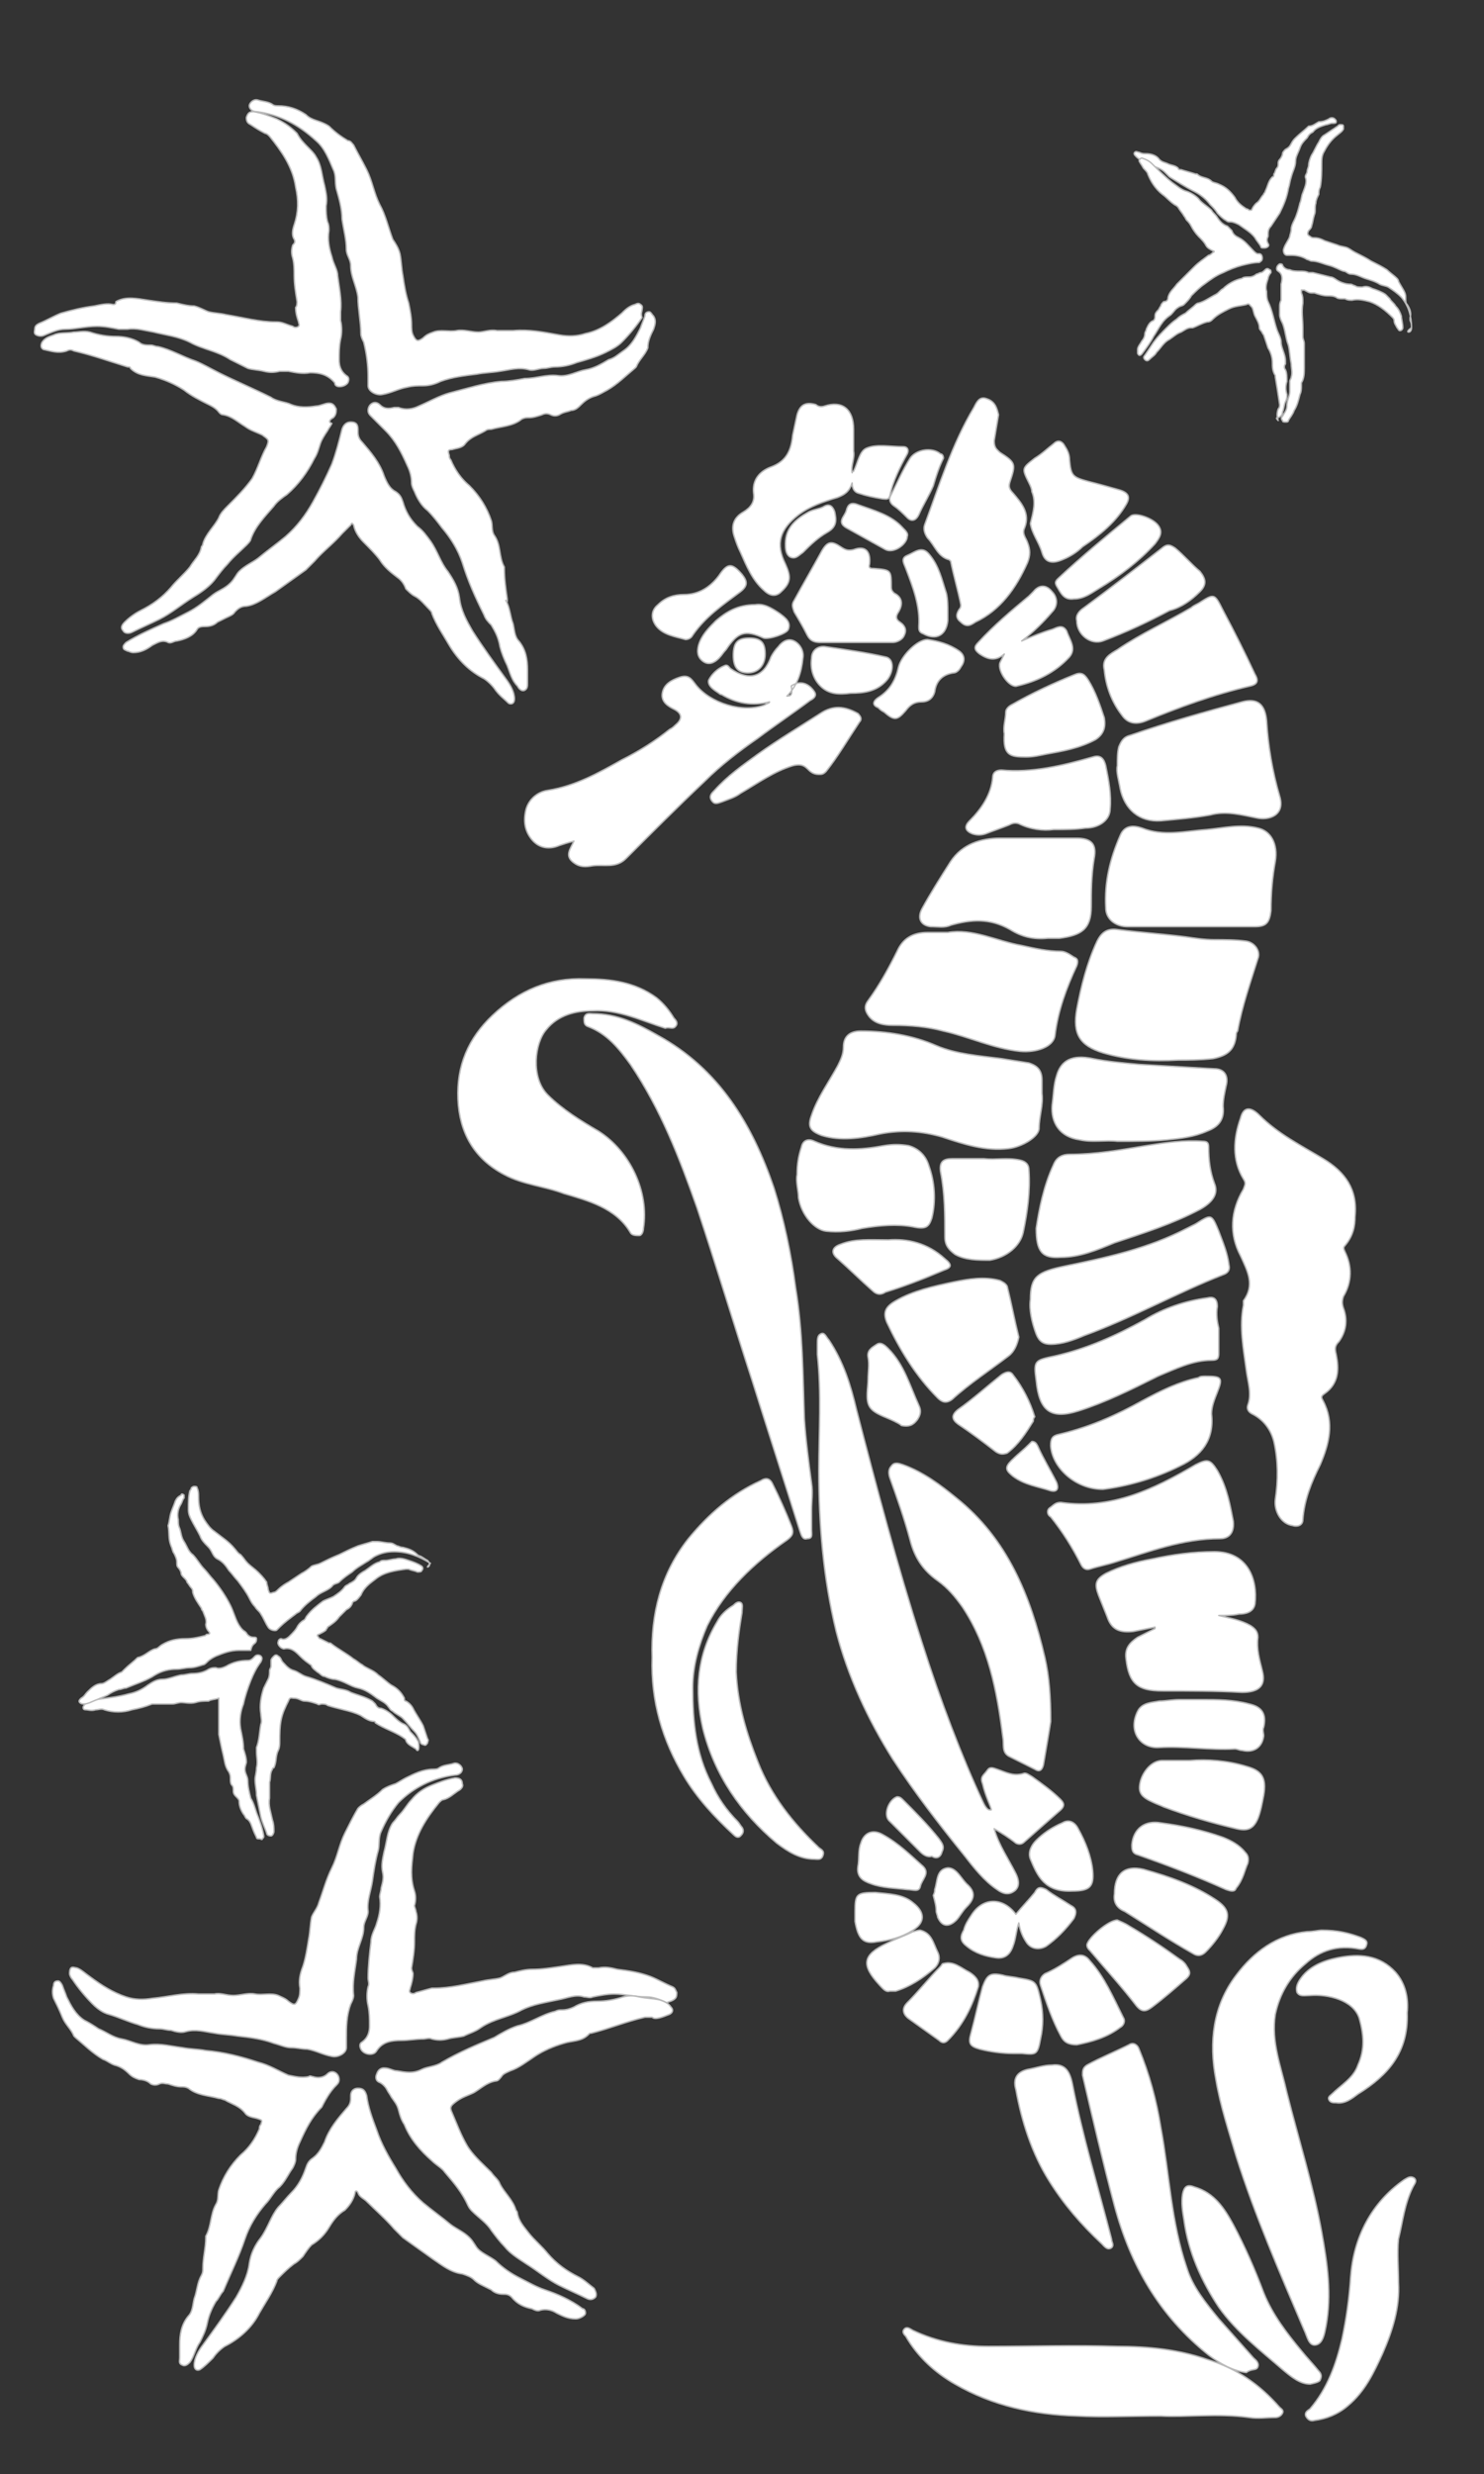 <?xml version="1.0" encoding="utf-8"?>
<!-- Generator: Adobe Illustrator 19.1.0, SVG Export Plug-In . SVG Version: 6.00 Build 0)  -->
<!DOCTYPE svg PUBLIC "-//W3C//DTD SVG 1.1//EN" "http://www.w3.org/Graphics/SVG/1.1/DTD/svg11.dtd">
<svg version="1.1" id="Layer_1" xmlns="http://www.w3.org/2000/svg" xmlns:xlink="http://www.w3.org/1999/xlink" x="0px" y="0px"
	 viewBox="-488 239.4 102.4 170.6" style="enable-background:new -488 239.4 102.4 170.6;" xml:space="preserve">
<rect x="-488" y="239.4" width="102.4" height="170.6" fill="#333333" stroke="none"/>
<style type="text/css">
	.st0{fill:#FFFFFF;stroke:#BABABA;stroke-width:0.1;stroke-linecap:round;stroke-linejoin:round;stroke-miterlimit:10;}
</style>
<g id="SPLINE_1708_">
	<path class="st0" d="M-399.8,268.2c0.2-0.1,0.3-0.2,0.3-0.4c0.1-0.2,0.1-0.5,0.2-0.7c0.1-0.2,0.1-0.3,0.1-0.5
		c-0.1-0.3-0.1-0.6,0-0.9c0-0.3,0-0.6-0.1-0.8c-0.1-0.1-0.1-0.3,0-0.4c0-0.1,0-0.2,0-0.2c0-0.5-0.3-0.9-0.3-1.3
		c0-0.3-0.2-0.6-0.3-0.9c-0.2-0.6-0.3-1.3-0.6-1.9c-0.1-0.2-0.1-0.5-0.1-0.7c-0.1-0.3,0-0.6,0.1-0.9c0-0.1,0.1-0.3,0.2-0.4
		c0-0.1,0-0.2-0.1-0.2c-0.1-0.1-0.2-0.1-0.3,0s-0.2,0.2-0.3,0.2c-0.1,0-0.2,0.1-0.3,0.1c-0.1,0.1-0.3,0.2-0.5,0.2s-0.4,0-0.5,0.1
		c-0.5,0.1-1,0.4-1.3,0.7c-0.2,0.1-0.3,0.3-0.5,0.4c-0.4,0.2-0.8,0.5-1.2,0.6c-0.1,0-0.2,0.1-0.2,0.1c-0.2,0.2-0.5,0.4-0.7,0.6
		c-0.2,0.1-0.4,0.2-0.6,0.4c-0.3,0.2-0.5,0.4-0.7,0.6c-0.3,0.3-0.6,0.6-0.9,1c-0.2,0.3-0.4,0.6-0.6,0.9c-0.1,0.1-0.1,0.2,0,0.3
		c0.1,0.1,0.2,0.1,0.3,0c0.2-0.2,0.4-0.3,0.5-0.5c0.3-0.3,0.5-0.7,0.9-0.9c0.3-0.2,0.5-0.4,0.8-0.5c0.2-0.1,0.4-0.3,0.7-0.3h0.1
		c0.3-0.1,0.6-0.3,1-0.4c0.2,0,0.3-0.1,0.4-0.2c0.3-0.3,0.7-0.5,1.1-0.7c0.4-0.2,0.8-0.2,1.2-0.3c0.2-0.1,0.2,0,0.4,0.2
		c0.1,0.2,0.1,0.4,0.2,0.6c0.1,0.2,0.3,0.5,0.3,0.8c0,0.1,0.1,0.2,0.1,0.2c0.1,0.1,0.1,0.2,0.2,0.3c0.1,0.3,0.2,0.6,0.3,0.9
		c0.2,0.3,0.3,0.7,0.3,1c0,0.3,0,0.6,0.2,0.9v0.1c0.1,0.6,0.2,1.2,0.3,1.9c0,0.1,0,0.2-0.1,0.3c-0.1,0.3-0.1,0.5,0,0.8
		C-400,268.2-399.9,268.2-399.8,268.2z"/>
</g>
<g id="SPLINE_1707_">
	<path class="st0" d="M-399.2,267.4c0,0.3-0.2,0.5-0.3,0.7c-0.1,0.1-0.1,0.2,0,0.3c0,0.1,0.1,0.1,0.2,0.1c0.1,0,0.2,0,0.2-0.1
		c0.1-0.2,0.3-0.4,0.4-0.7c0.2-0.3,0.3-0.7,0.4-1.1c0.1-0.2,0.1-0.4,0.1-0.6c0-0.1,0-0.1,0-0.2c0.2-0.3,0.2-0.7,0.2-1.1
		c0-0.3,0-0.7,0-1c0-0.2,0-0.4,0-0.6c0-0.2-0.1-0.3-0.1-0.5c0-0.2,0-0.4,0-0.6c0-0.6-0.1-1.1,0-1.7c0,0,0,0,0-0.1
		c0-0.2,0-0.4-0.1-0.6c0-0.1,0-0.1,0-0.2c0.1,0,0.1,0,0.2,0c0.2,0.1,0.3,0.2,0.5,0.2c0.1,0,0.1,0,0.2,0c0.3,0.1,0.6,0.2,0.9,0.2
		c0.2,0,0.4,0,0.6,0.1c0.1,0.1,0.3,0.1,0.4,0.1c0.1,0,0.1,0,0.2,0c0.2,0.1,0.3,0.1,0.5,0.1c0.4-0.1,0.8,0,1.2,0.1
		c0.6,0.2,1.1,0.6,1.6,1.1c0,0,0.1,0.1,0.1,0.2c0,0.2,0.1,0.3,0.2,0.5c0.1,0.1,0.1,0.2,0.2,0.2s0.2-0.1,0.2-0.2
		c0-0.3-0.1-0.6-0.1-0.8c-0.1-0.3-0.2-0.5-0.4-0.7c-0.1-0.2-0.3-0.3-0.4-0.5c-0.1-0.1-0.2-0.2-0.3-0.3c-0.3-0.2-0.6-0.3-0.9-0.4
		c-0.2-0.1-0.4-0.2-0.7-0.1c-0.2,0-0.4,0-0.5-0.1c-0.1,0-0.2-0.1-0.3-0.1c-0.3,0-0.6-0.1-0.8-0.2s-0.4-0.3-0.6-0.3
		c-0.4-0.1-0.8-0.2-1.2-0.3c-0.1,0-0.2,0-0.3,0c-0.2-0.1-0.4-0.1-0.6-0.1c-0.2,0-0.5,0-0.7-0.1c-0.2,0-0.4-0.1-0.5-0.3
		c0-0.1-0.1-0.1-0.2-0.1c-0.2,0.1-0.3,0.4-0.1,0.5c0.3,0.2,0.3,0.5,0.2,0.9c0,0.2,0,0.5,0,0.8c0,0.1,0,0.2,0,0.3
		c-0.1,0.2-0.1,0.3-0.1,0.5c0,0.2,0,0.4,0,0.5c0,0.2,0.1,0.4,0.2,0.6c0.2,0.5,0.2,1,0.4,1.5c0.1,0.4,0.1,0.8,0.2,1.3
		c0,0.3,0.1,0.6,0,0.9c0,0.1-0.1,0.2-0.1,0.3c0,0.2,0,0.5,0,0.7C-399,266.7-399.2,267-399.2,267.4z"/>
</g>
<g id="SPLINE_1706_">
	<path class="st0" d="M-433.7,287.4c0.7-0.7,1-1.6,1.1-2.6c0.1-0.5-0.2-1-0.6-1.2c-0.4-0.2-0.8,0-1.1,0.4c-0.2,0.2-0.4,0.5-0.5,0.7
		c-0.5,1.4-1.5,1.7-2.8,0.8c-0.1-0.1-0.2-0.3-0.4-0.2c-0.5,0.2-0.9,0.6-1.1,1c-0.1,0.4,0.4,0.7,0.7,0.9c0.1,0.1,0.2,0.1,0.2,0.1
		c1,0.6,2.1,0.8,3.3,0.5c0,0.1-0.2,0.1-0.3,0.2c-1.5,0.6-3.8-0.1-4.8-1.4c-0.3-0.4-0.5-0.7-1.1-0.5c-0.6,0.2-1.1,0.5-1.2,1.1
		c-0.1,0.6,0.4,0.9,0.8,1.1c0.6,0.3,0.6,0.7,0.1,1.1c-0.1,0.1-0.2,0.2-0.4,0.3c-1,0.8-2.1,1.5-3.3,2.1c-1.6,0.9-3.2,1.8-5.1,2.1
		c-0.7,0.1-1.3,0.6-1.5,1.3c-0.2,0.8-0.1,1.5,0.4,2.1s1.2,0.7,1.9,0.4c0.3-0.1,0.6-0.2,1-0.3c-0.2,0.5-0.7,1,0,1.5
		c0.4,0.3,0.8,0.3,1.3,0.2c0.8-0.1,1.6,0.2,2.3-0.5c1.8-1.8,3.6-3.6,5.4-5.3c1.1-1.1,2.4-2.1,3.7-3c1.2-0.9,2.4-1.7,3.6-2.6
		c0.2-0.1,0.5-0.3,0.3-0.6c-0.4-0.6-1-0.8-1.6-0.4C-433.3,287.3-433.4,287.4-433.7,287.4z"/>
</g>
<g id="SPLINE_1705_">
	<path class="st0" d="M-472.9,356.5c0,0.2,0,0.3,0,0.5c0,0.5,0,1,0,1.5c0,0.2,0,0.3,0,0.5c0.1,0.5,0.2,1,0.3,1.4s0.1,0.8,0.4,1.2
		c0.1,0.2,0.1,0.3,0.1,0.5c0,0.1,0,0.3,0.1,0.4c0.1,0.1,0.1,0.2,0.1,0.4c0,0.2,0.1,0.3,0.2,0.4c0.1,0.1,0.2,0.2,0.2,0.3
		c0,0.3,0.1,0.6,0.3,0.9c0.1,0.1,0.1,0.2,0.2,0.3c0.2,0.1,0.3,0.3,0.4,0.6c0.1,0.3,0.2,0.5,0.3,0.7c0,0.1,0.1,0.1,0.2,0.1
		s0.2,0.1,0.2,0c0.1-0.1,0.1-0.1,0.1-0.2c-0.1-0.6-0.3-1.1-0.5-1.6c-0.1-0.3-0.2-0.7-0.4-1c-0.1-0.4-0.2-0.8-0.2-1.2
		c0-0.3-0.2-0.5-0.2-0.8c0-0.2,0.1-0.4,0.1-0.5c0-0.3-0.1-0.6-0.2-0.9c0-0.5-0.1-0.9-0.2-1.4c-0.1-0.6,0-1.2,0.2-1.7
		c0.1-0.5,0.3-1.1,0.5-1.6c0.2-0.5,0.4-0.9,0.7-1.3c0.1-0.2,0.1-0.3,0-0.4s-0.3-0.1-0.4,0l-0.1,0.1c-0.1,0.1-0.2,0.2-0.4,0.2
		c-0.5,0-1,0.1-1.5,0.4c-0.2,0.1-0.5,0.2-0.7,0.1c-0.2,0-0.3,0-0.5,0.1c-0.3,0.2-0.7,0.3-1.1,0.3c-0.3,0-0.5,0.1-0.8,0.1
		c-0.5,0.1-0.9,0.3-1.3,0.3c-0.4,0-0.7,0.2-1,0.4c-0.4,0.3-0.8,0.5-1.3,0.6c-0.7,0.2-1.5,0.3-2.3,0.4c-0.3,0.1-0.6,0.1-0.8,0.4
		c-0.1,0.1-0.1,0.3,0.1,0.3c0.2,0,0.4,0.1,0.7,0c0.2,0,0.4-0.1,0.6,0c0.6,0.2,1.3,0.2,1.9,0c0.5-0.1,0.9-0.2,1.4-0.4
		c0.1,0,0.1,0,0.2,0c0.3,0,0.5,0,0.8,0c0.1,0,0.3,0,0.4,0c0.2,0,0.4-0.1,0.6-0.1c0.3,0,0.6,0.1,1,0c0.3-0.1,0.6-0.1,0.9-0.1
		C-473.5,356.6-473.2,356.6-472.9,356.5C-472.9,356.4-472.9,356.4-472.9,356.5z"/>
</g>
<g id="SPLINE_1704_">
	<path class="st0" d="M-390.5,390.2c0.1-0.2,0.3-0.4,0.1-0.6c-0.3-0.2-0.5,0-0.7,0.1c-2.3,1.6-3.5,4-3.7,6.7
		c-0.1,1.5-0.3,2.9-0.6,4.3c-0.4,1.7-1,3.4-2.2,4.8c-0.1,0.1-0.4,0.2-0.3,0.5c0.1,0.2,0.3,0.4,0.6,0.3c0.8-0.1,1.6-0.4,2.3-1
		c1.2-1,1.8-2.3,2.4-3.6c0.7-1.6,1.2-3.2,1.1-4.9c0-1-0.1-2,0-3C-391.2,392.6-391.1,391.4-390.5,390.2z"/>
</g>
<g id="SPLINE_1703_">
	<path class="st0" d="M-390.8,262.3c0.1,0,0.2-0.1,0.2-0.3c0-0.2,0-0.3-0.1-0.5c0-0.1,0-0.1,0-0.2c0.1-0.3,0-0.6-0.2-0.9
		c-0.1-0.1-0.1-0.2-0.1-0.4c0-0.2,0-0.3-0.1-0.5c-0.1-0.2-0.3-0.5-0.4-0.7c0-0.1-0.1-0.2-0.1-0.2c-0.2-0.2-0.5-0.4-0.7-0.6
		c-0.3-0.2-0.7-0.4-1.1-0.6c-0.3-0.2-0.7-0.4-1.1-0.6c-0.2-0.1-0.3-0.2-0.5-0.3c-0.2-0.1-0.5-0.1-0.7-0.2c-0.3-0.1-0.6-0.2-0.9-0.3
		c-0.2-0.1-0.4-0.2-0.7-0.2c-0.1,0-0.2,0-0.3-0.1c-0.2-0.1-0.2-0.2-0.1-0.4c0.1-0.1,0.2-0.2,0.2-0.3c0.1-0.3,0.1-0.5,0.2-0.8
		c0.1-0.2,0-0.5,0.1-0.8c0-0.2,0.1-0.4,0.2-0.6c0-0.2,0-0.3,0.1-0.5c0.1-0.5,0.1-1.1,0.1-1.6c0-0.3,0-0.6,0.2-0.9
		c0.2-0.4,0.5-0.8,0.9-1.1c0.1-0.1,0.3-0.2,0.4-0.4c0-0.1,0-0.1,0-0.2s-0.1-0.1-0.2-0.1s-0.1,0-0.2,0.1c-0.3,0.2-0.6,0.4-0.9,0.6
		c-0.2,0.1-0.3,0.3-0.4,0.5c-0.2,0.3-0.3,0.6-0.5,0.9c-0.1,0.2-0.2,0.5-0.2,0.7c0,0.1-0.1,0.3-0.1,0.4c0,0.2-0.2,0.3-0.1,0.5
		c0.1,0.3-0.1,0.7-0.2,1c-0.1,0.2-0.1,0.5-0.2,0.7c-0.1,0.4-0.2,0.8-0.4,1.2c-0.1,0.2-0.2,0.4-0.2,0.6c0,0.2-0.1,0.4-0.1,0.5
		c-0.1,0.3-0.3,0.5-0.4,0.8c-0.1,0.2,0,0.5,0.2,0.5c0.1,0,0.2,0,0.3,0c0.4,0,0.8,0.1,1.1,0.3c0.1,0,0.2,0.1,0.3,0.1
		c0.4,0,0.8,0.2,1.2,0.3s0.7,0.3,1,0.4c0.2,0,0.3,0.2,0.5,0.2c0.4,0,0.7,0.2,1,0.3c0.3,0.1,0.7,0.2,1,0.4c0.2,0.1,0.4,0.1,0.6,0.2
		c0.3,0.2,0.6,0.4,0.9,0.7c0.5,0.6,0.7,1.3,0.7,2.1C-390.9,262.2-390.9,262.3-390.8,262.3z"/>
</g>
<g id="SPLINE_1702_">
	<path class="st0" d="M-390.9,378.2c0.1-1-0.1-2-0.8-2.8c-1.1-1.2-2.5-1.3-4-1c-1,0.2-2,0.6-2.6,1.5c-0.2,0.3-0.3,0.6-0.2,0.9
		c0.2,0.3,0.5,0.2,0.9,0.2c1.2-0.1,3,0.3,3.4,1.6c0.3,1.1,0.4,2.1-0.1,3.2c-0.3,0.9-1.2,1.4-1.8,2c-0.1,0.1-0.3,0.2-0.2,0.4
		c0.1,0.2,0.3,0.2,0.5,0.2c0.6,0.1,1.1-0.3,1.5-0.6C-392.2,382.5-390.8,380.9-390.9,378.2z"/>
</g>
<g id="SPLINE_1701_">
	<path class="st0" d="M-393.7,373.5c0.1-0.3-0.2-0.4-0.4-0.5c-0.8-0.3-1.6-0.5-2.7-0.5c-0.2,0-0.6,0.1-1,0.1c-2.1,0.2-3.7,1.4-4.9,3
		c-1.6,2.1-1.9,4.6-1.4,7.2c0.3,1.8,0.9,3.6,1.4,5.3c1.3,4.1,3,8,4.7,12c0.2,0.4,0.3,1.1,0.8,1s0.6-0.8,0.7-1.3
		c0.4-2.2,0.1-4.3-0.3-6.5c-0.6-3.3-1.6-6.4-2.4-9.6c-0.4-1.8-1.1-3.5-0.8-5.4c0.3-1.4,1-2.6,2.1-3.5c1-0.9,2.2-1.3,3.7-1
		C-394.1,373.8-393.8,373.9-393.7,373.5z"/>
</g>
<g id="SPLINE_1700_">
	<path class="st0" d="M-394.5,323.3c0.2-1.9-0.7-3.1-2.2-4c-1.5-0.9-3.1-1.7-4.4-3c-0.6-0.6-1.1-0.6-1.3,0.2
		c-0.5,1.4-0.6,2.9,0.2,4.2c0.2,0.3,0.1,0.4,0,0.7c-0.9,1.5-1,3.1-0.2,4.6c0.5,1.1,1,2,0.2,3.1c0,0.1,0,0.2,0,0.3
		c-0.3,1.5,0,3,0.2,4.5c0.1,0.8,0.4,1.6,0.1,2.4c-0.1,0.3,0.1,0.5,0.3,0.6c0.8,0.4,1.3,1.1,1.5,1.9c0.3,1.3,0.3,2.7,0.1,4
		c-0.1,0.8,0.4,1.7,1.2,1.8c0.3,0.1,0.7,0,0.7-0.4c0.1-1.4,0.6-2.6,1.2-3.8c0.6-1.4,1-2.9,0.2-4.4c-0.1-0.2-0.2-0.3,0.1-0.5
		c1-0.7,1-1.7,0.8-2.7c-0.1-0.4-0.1-0.6,0.2-0.9c0.5-0.7,0.6-1.5,0.3-2.3c-0.1-0.3-0.1-0.5,0-0.8c0.6-1,0.6-2.1,0.1-3.1
		c-0.1-0.2-0.1-0.3,0-0.4C-394.6,324.6-394.5,323.9-394.5,323.3z"/>
</g>
<g id="SPLINE_1699_">
	<path class="st0" d="M-395.8,247.8c0-0.1,0-0.1-0.1-0.2c-0.1-0.1-0.3-0.1-0.4,0c-0.2,0.1-0.4,0.2-0.7,0.2c-0.2,0.1-0.4,0.3-0.7,0.3
		l0,0c-0.3,0.3-0.6,0.5-0.9,0.8c-0.1,0.1-0.2,0.2-0.3,0.4c-0.1,0.2-0.2,0.3-0.4,0.4c-0.1,0.1-0.2,0.2-0.2,0.3c0,0.1-0.1,0.3-0.2,0.4
		c-0.1,0.1-0.1,0.2-0.1,0.3c0,0.1,0,0.2-0.1,0.3c-0.1,0.1-0.1,0.3-0.2,0.4c0,0.1,0,0.2-0.1,0.2c-0.3,0.3-0.3,0.6-0.5,1
		c0,0.1-0.1,0.1-0.1,0.2c-0.2,0.2-0.3,0.5-0.5,0.6c-0.1,0.1-0.2,0.2-0.3,0.4c0,0.1-0.1,0.1-0.2,0.1c0,0-0.1-0.1-0.2-0.1
		c-0.3-0.2-0.6-0.4-0.8-0.8c-0.3-0.4-0.6-0.7-1.1-0.9c-0.2-0.1-0.4-0.1-0.5-0.2c-0.3-0.3-0.7-0.2-1-0.5c0,0,0,0-0.1,0
		c-0.3-0.1-0.7-0.2-1-0.3c-0.1,0-0.2,0-0.2-0.1c-0.2-0.2-0.5-0.2-0.7-0.3c-0.2-0.1-0.4-0.1-0.6-0.3c-0.2-0.3-0.6-0.4-0.9-0.4
		c-0.2,0-0.3,0-0.5-0.1c-0.1,0-0.2-0.1-0.3,0s0,0.2,0.1,0.3c0.2,0.2,0.4,0.3,0.7,0.4c0.2,0.1,0.4,0.2,0.6,0.3
		c0.3,0.1,0.5,0.2,0.7,0.4c0.1,0.1,0.2,0.2,0.3,0.3c0.5,0.3,1.1,0.7,1.7,1c0.4,0.2,0.8,0.5,1.1,0.9c0.2,0.2,0.4,0.4,0.5,0.6
		c0.2,0.2,0.4,0.4,0.6,0.5c0.1,0.1,0.2,0.1,0.3,0.1c0.2,0,0.4,0.1,0.6,0.2c0.4,0.3,0.8,0.5,1.1,0.9c0.1,0.2,0.3,0.4,0.4,0.6
		c0,0.1,0.1,0.1,0.2,0.1c0.1,0,0.2,0,0.3-0.1s0-0.2,0-0.2c-0.1-0.2-0.1-0.3,0-0.5v-0.1c0-0.2,0-0.4,0.2-0.6c0.2-0.3,0.4-0.6,0.6-0.9
		c0.3-0.6,0.5-1.1,0.6-1.7c0.1-0.3,0.1-0.5,0.2-0.8c0.1-0.4,0.3-0.7,0.3-1.1c0-0.3,0.2-0.6,0.3-0.9c0.1-0.3,0.3-0.5,0.5-0.7
		c0.1-0.2,0.2-0.3,0.4-0.4c0.2-0.3,0.6-0.4,0.9-0.5c0.1,0,0.3-0.1,0.4-0.1C-395.9,247.9-395.8,247.9-395.8,247.8z"/>
</g>
<g id="SPLINE_1698_">
	<path class="st0" d="M-396.9,403.5c0.1-0.2,0.1-0.4-0.1-0.6c-0.4-0.5-0.8-0.9-1.2-1.4c-1-1.2-2-2.5-2.6-4c-0.6-1.6-1.3-3.2-2.1-4.7
		c-0.6-1.1-1.3-2.2-2.7-2.6c-0.5-0.2-0.7,0-0.8,0.5c-0.1,0.6,0,1.2,0.1,1.8c0.3,2.2,1.2,4.2,2.4,6c1.2,1.7,2.9,3,4.4,4.3
		c0.6,0.5,1.2,1,1.9,1C-397.1,403.7-396.9,403.6-396.9,403.5z"/>
</g>
<g id="SPLINE_1697_">
	<path class="st0" d="M-399.5,405.8c0.1-0.2-0.1-0.3-0.2-0.4c-1.4-1.6-3-2.7-5-3.3c-2-0.7-4.1-0.9-6.2-0.9c-3-0.1-6,0-8.9,0
		c-1.8,0-3.5-0.3-5.2-1.1c-0.2-0.1-0.4-0.3-0.6-0.1c-0.2,0.2,0,0.4,0.1,0.5c0.8,1.4,2,2.5,3.4,3.3c2.6,1.5,5.4,2.1,8.4,2.2
		c1.8,0.1,3.6,0,5.8,0c1.7,0.1,3.9-0.2,6.1,0.1c0.6,0.1,1.2,0,1.8,0C-399.8,406.1-399.6,406-399.5,405.8z"/>
</g>
<g id="SPLINE_1696_">
	<path class="st0" d="M-401.3,295.8c0.9,0.2,2-0.2,1.6-1.5c-0.5-1.7-0.8-3.5-0.9-5.2c-0.1-1.1-0.6-1.6-1.7-1.3
		c-2.6,0.7-5.1,1.4-7.7,2.3c-0.4,0.1-0.6,0.3-0.8,0.8c-0.1,0.4-0.1,0.8-0.1,1.3c-0.1,0.4,0.1,1,0.2,1.6c0.3,1.4,1.3,2.3,2.8,2.2
		c1.1-0.1,2.3-0.2,3.4-0.4C-403.4,295.3-402.3,295.6-401.3,295.8z"/>
</g>
<g id="SPLINE_1695_">
	<path class="st0" d="M-400,298.8c0.2-1.2-0.3-2.1-1.2-2.3c-1.2-0.3-2.4,0-3.5,0.1c-1.5,0.1-3,0.5-4.5-0.1c-0.6-0.2-1.2-0.2-1.5,0.5
		c-0.7,1.6-1.1,3.2-1,5c0,0.8,0.7,1.3,1.5,1.3c1.5,0,2.9,0,4.4,0s2.9,0,4.4,0c0.8,0,1-0.3,1.1-1.1C-400.3,301-400.2,299.9-400,298.8
		z"/>
</g>
<g id="SPLINE_1694_">
	<path class="st0" d="M-400.8,363.2c0.2-1.2-0.1-1.7-1.2-2c-1.3-0.4-2.7-0.5-3.9-0.4c-0.7,0-1.3,0-1.9,0c-0.7,0-1.3,0.7-1.5,1.4
		c-0.2,0.8,0,1.1,0.9,1.5c0.2,0.1,0.5,0.2,0.7,0.3c1.6,0.6,3.3,1.1,5,1.5c0.8,0.2,1.2,0,1.5-0.7C-401,364.3-400.9,363.7-400.8,363.2
		z"/>
</g>
<g id="SPLINE_1693_">
	<path class="st0" d="M-400.8,358.5c0.2-0.9-0.1-1.4-1-1.6c-1.1-0.3-2.2-0.3-3.3-0.3c-0.5,0-1,0-1.5,0s-1,0.1-1.4,0.1
		c-0.5,0.1-1.2,0.1-1.5,0.7c-0.7,1.4,0.2,2.6,1.5,2.5c1.7-0.1,3.5,0.2,5.2,0.1c0.2,0,0.3,0.1,0.5,0.1c0.8,0.2,1.4-0.2,1.5-1
		C-400.8,358.9-400.9,358.7-400.8,358.5z"/>
</g>
<g id="SPLINE_1692_">
	<path class="st0" d="M-402.3,356.1c1.1,0,1.7-0.4,1.4-1.5c-0.2-0.8-0.4-1.5-0.3-2.3c0-0.4-0.2-0.6-0.5-0.8
		c-0.7-0.4-1.4-0.5-2.2-0.7c0.5,0,0.9,0,1.4-0.1c0.4,0,1-0.1,1.1-0.7c0.2-1.7-0.5-3.6-2.8-3.6c-1.5,0-2.9,0.2-4.3,0.5
		c-1.1,0.2-2.2,0.5-3.2,1c-0.7,0.4-0.8,0.7-0.5,1.5c0.2,0.5,0.4,1,0.6,1.5c0.3,0.9,0.9,1.1,1.8,1c0.5-0.1,1-0.2,1.5-0.3v0.1
		c-0.4,0.2-0.8,0.4-1.2,0.6c-0.6,0.4-0.9,0.8-0.8,1.5c0.2,1.7,0.8,2.2,2.5,2.2C-406,356-404.1,356-402.3,356.1z"/>
</g>
<g id="SPLINE_1691_">
	<path class="st0" d="M-400.9,257.2c0-0.2-0.1-0.3-0.2-0.3h-0.1c-0.1,0-0.2-0.1-0.3-0.2c-0.3-0.3-0.6-0.7-1-0.9
		c-0.2-0.1-0.4-0.2-0.5-0.5c-0.1-0.1-0.2-0.2-0.3-0.3c-0.3-0.1-0.5-0.3-0.7-0.6c-0.1-0.2-0.3-0.3-0.4-0.5c-0.3-0.3-0.7-0.5-0.9-0.8
		c-0.2-0.2-0.5-0.4-0.8-0.5c-0.4-0.1-0.7-0.4-1-0.6c-0.5-0.4-1-0.9-1.4-1.3c-0.2-0.2-0.4-0.3-0.7-0.4c-0.1,0-0.2,0.1-0.2,0.2
		c0.1,0.2,0.2,0.3,0.3,0.5c0.1,0.1,0.3,0.3,0.3,0.4c0.2,0.5,0.5,1,1,1.4c0.3,0.2,0.6,0.6,1,0.8l0.1,0.1c0.1,0.2,0.3,0.4,0.4,0.6
		c0.1,0.1,0.1,0.2,0.2,0.3c0.1,0.1,0.2,0.2,0.3,0.4c0.1,0.2,0.3,0.5,0.5,0.7c0.2,0.2,0.4,0.4,0.5,0.6c0.1,0.2,0.3,0.3,0.5,0.4
		c0.1,0,0.1,0.1,0,0.1c-0.1,0.1-0.2,0.2-0.3,0.2c-0.4,0.3-0.7,0.5-1,0.8c-0.1,0.1-0.2,0.2-0.3,0.3c-0.3,0.3-0.6,0.6-0.9,0.9
		c-0.2,0.3-0.5,0.5-0.6,0.9c0,0.2-0.1,0.3-0.3,0.3c-0.1,0.1-0.2,0.2-0.2,0.3c-0.1,0.1-0.1,0.2-0.2,0.3s-0.2,0.2-0.2,0.4
		c0,0.1,0,0.2-0.1,0.3c-0.3,0.1-0.4,0.4-0.5,0.6c0,0.1-0.1,0.2-0.1,0.3c0,0.2-0.1,0.4-0.2,0.5c-0.1,0.2-0.3,0.4-0.3,0.6
		c0,0.1,0,0.1,0,0.2s0,0.1,0.1,0.2c0.1,0,0.1,0,0.2-0.1c0.3-0.4,0.6-0.8,0.8-1.2c0.2-0.3,0.3-0.5,0.5-0.8s0.4-0.5,0.7-0.7
		c0.2-0.2,0.3-0.4,0.5-0.5c0.1-0.1,0.3-0.1,0.4-0.2c0.2-0.2,0.4-0.4,0.5-0.6c0.3-0.3,0.6-0.6,0.9-0.8c0.4-0.3,0.8-0.6,1.3-0.8
		c0.4-0.2,0.9-0.4,1.3-0.5s0.8-0.2,1.2-0.2C-401,257.4-400.9,257.4-400.9,257.2z"/>
</g>
<g id="SPLINE_1690_">
	<path class="st0" d="M-401.2,402.6c0.1-0.3-0.2-0.5-0.3-0.6c-0.8-0.9-1.6-1.8-2.4-2.7c-0.9-1.1-1.8-2.2-2.2-3.5
		c-1.1-3.2-1.2-6.5-1.8-9.7c-0.3-1.9-0.8-3.7-1.5-5.4c-0.1-0.3-0.4-0.5-0.7-0.3c-1,0.5-2,0.9-2.9,1.4c-0.3,0.2-0.3,0.4-0.3,0.7
		c0.7,3,1.4,6,2.2,9c1.1,4.1,3.1,7.6,6.5,10.3c0.8,0.6,1.7,1.1,2.6,1.2C-401.6,402.7-401.3,402.9-401.2,402.6z"/>
</g>
<g id="SPLINE_1689_">
	<path class="st0" d="M-401.2,305.5c0.2-0.5-0.2-1.1-0.8-1.2c-0.7-0.1-1.5-0.1-2.2-0.1c-0.7,0-1.3-0.1-2-0.2
		c-1.6-0.2-3.1-0.3-4.7-0.5c-0.7-0.1-1.1,0.2-1.4,0.8c-0.7,1.5-1.1,3.1-1.4,4.7c-0.3,1.7,0.2,2.5,1.8,3c1.7,0.5,3.4,0.6,5.2,0.5
		c0.7,0,1.5,0,2.4-0.1c1-0.2,1.5-0.6,1.6-1.6c0-0.1,0-0.2,0.1-0.3C-402.3,308.8-401.7,307.1-401.2,305.5z"/>
</g>
<g id="SPLINE_1688_">
	<path class="st0" d="M-401.7,286.7c0.4-0.1,0.6-0.3,0.3-0.8c-0.7-1.5-1.4-2.9-2.2-4.4c-0.6-1.2-0.6-1.2-1.7-0.5
		c-0.2,0.1-0.4,0.2-0.5,0.3c-1.7,1-3.5,1.8-5.1,2.9c-0.5,0.3-1.1,0.6-0.9,1.4c0.1,1.1,0.5,2.2,1.2,3.1c0.4,0.6,1,0.7,1.7,0.4
		C-406.7,288.2-404.3,287.3-401.7,286.7z"/>
</g>
<g id="SPLINE_1687_">
	<path class="st0" d="M-401.9,367.9c0.1-0.4,0-0.6-0.2-0.8c-0.4-0.5-1-0.8-1.5-1c-1.4-0.5-2.8-0.8-4.3-1c-1.1-0.2-1.9,0.4-2,1.5
		c0,0.3,0,0.6,0.4,0.7c2,0.7,4.1,1.5,6.1,2.4c0.3,0.1,0.6,0.2,0.7-0.1C-402.2,369-402.1,368.3-401.9,367.9z"/>
</g>
<g id="SPLINE_1686_">
	<path class="st0" d="M-403.8,345.5c0.4,0,1-0.2,0.9-1.2c-0.2-1-0.4-2.3-1.1-3.5c-0.5-0.8-0.7-0.8-1.5-0.4c-2.9,1.7-5.8,3.1-9.3,2.6
		c-0.4,0-0.5,0.2-0.8,0.4c-0.2,0.2-0.1,0.5,0.1,0.6c0.8,1,1.5,2.1,2.1,3.3c0.1,0.2,0.3,0.4,0.6,0.3c0.6-0.2,1.2-0.3,1.8-0.5
		C-408.7,346.4-406.4,345.5-403.8,345.5z"/>
</g>
<g id="SPLINE_1685_">
	<path class="st0" d="M-403.6,327.3c0.3-0.1,0.5-0.3,0.4-0.7c-0.1-0.8-0.4-1.5-0.7-2.3c-0.5-1.2-0.5-1.2-1.6-0.5
		c-0.2,0.1-0.4,0.2-0.6,0.3c-2.7,1.4-5.5,2-8.4,2.6c-1.9,0.4-2.4,0.7-2.4,2.3c-0.1,0.7,0.1,1.6,0.4,2.4c0.2,0.5,0.5,0.7,1,0.7
		c0.8,0,1.6-0.3,2.3-0.6C-409.9,330.3-406.9,328.6-403.6,327.3z"/>
</g>
<g id="SPLINE_1684_">
	<path class="st0" d="M-403.4,314.3c0.2-0.7-0.1-1.2-0.8-1.2c-1.7-0.1-3.4-0.2-5.2-0.3c-1.1-0.1-2.2-0.2-3.2-0.4
		c-1.4-0.3-2.2,0.1-2.5,1.2c-0.2,0.6-0.2,1.3-0.3,2c-0.1,1.2,0.5,2.2,1.9,2.4c0.9,0.2,1.8,0,2.6,0.1c1.2,0,2.3,0,3.4-0.1
		c1-0.1,1.9-0.2,2.8-0.6c0.8-0.3,1.2-0.8,1.1-1.7C-403.6,315.2-403.5,314.8-403.4,314.3z"/>
</g>
<g id="SPLINE_1683_">
	<path class="st0" d="M-403.6,372.4c0.5-0.9,0.4-1.4-0.5-2c-1.5-1-3.2-1.6-5-2.1c-1.3-0.3-2,0.3-2,1.7c-0.1,0.6,0.2,1,0.7,1.2
		c1.6,1,3.1,2,4.7,2.9c0.3,0.2,0.6,0.2,0.9-0.1C-404.4,373.6-403.9,373-403.6,372.4z"/>
</g>
<g id="SPLINE_1682_">
	<path class="st0" d="M-404,335.4c0.4-1,0.3-1.1-0.8-1.1c-0.2,0-0.4,0-0.5,0.1c-1.4,0.3-2.6,0.9-3.9,1.6c-1.8,1-3.6,1.8-5.7,2.3
		c-0.5,0.1-0.6,0.3-0.6,0.8c0.1,1.5,1.7,3,3.6,3c1.6-0.2,3.5-0.7,5.3-1.6c1.5-0.7,2.4-1.8,2.2-3.6
		C-404.4,336.4-404.2,335.9-404,335.4z"/>
</g>
<g id="SPLINE_1681_">
	<path class="st0" d="M-404,329.5c0-0.6-0.3-0.7-0.7-0.6c-1.5,0.2-3,0.7-4.3,1.5c-2,1.1-4,2-6.2,2.5c-1.4,0.3-1.5,0.3-1.3,1.7
		c0.2,2.1,1,2.7,2.9,2.1s3.7-1.5,5.5-2.4c1.2-0.5,2.4-1.1,3.7-1.1c0.4,0,0.5-0.1,0.5-0.5c0-0.6,0-1.1,0-1.7
		C-404,330.6-404.1,330-404,329.5z"/>
</g>
<g id="SPLINE_1680_">
	<path class="st0" d="M-405.2,322.8c0.9-0.5,1.3-1.1,1-1.8c-0.3-0.8-0.4-1.6-0.4-2.5c0-0.3-0.1-0.4-0.4-0.4
		c-1.3-0.1-2.6,0.1-3.9,0.3c-1.8,0.3-3.5,0.6-5.3,0.6c-0.5,0-0.9,0.2-1.1,0.7c-0.7,1.5-1,3.1-1.2,4.4c0,1.6,0.4,2.1,1.7,2
		c1.3,0,2.5-0.5,3.7-1C-409,324.4-407.1,323.8-405.2,322.8z"/>
</g>
<g id="SPLINE_1679_">
	<path class="st0" d="M-405.2,280.2c0.5-0.5,0.4-0.9,0-1.4c-0.6-0.5-1.1-1.1-1.7-1.6c-0.3-0.2-0.5-0.3-0.8-0.1
		c-1.8,1.4-3.6,2.8-5.5,4.2c-0.3,0.2-0.6,0.5-0.5,0.9c0,1,1,1.7,1.8,1.4c1.6-0.6,3.1-1.3,4.6-2.1
		C-406.5,281.3-405.8,280.8-405.2,280.2z"/>
</g>
<g id="SPLINE_1678_">
	<path class="st0" d="M-406.1,375.8c0.3-0.3,0.2-0.5,0-0.8c-0.1-0.2-0.3-0.4-0.5-0.5c-1.1-0.8-2.3-1.6-3.5-2.3
		c-0.3-0.2-0.6-0.3-0.8-0.4c-0.6,0-2,1.2-2.1,1.7c0,0.2,0.1,0.3,0.2,0.4c1.1,1.3,2.2,2.5,3.2,3.8c0.4,0.5,0.7,0.4,1.1,0.1
		C-407.7,377.2-406.9,376.5-406.1,375.8z"/>
</g>
<g id="SPLINE_1677_">
	<path class="st0" d="M-408.3,276.9c0.3-0.4,0.6-0.8,0.2-1.3s-1.6-0.9-1.9-0.6c-1.7,1.4-3.4,2.8-5,4.3c-0.2,0.2-0.2,0.3-0.1,0.5
		c0.3,0.5,0.5,1,1.2,0.9c0.7,0,1.2-0.4,1.7-0.7C-410.7,279.1-409.4,278.1-408.3,276.9z"/>
</g>
<g id="SPLINE_1676_">
	<path class="st0" d="M-410.3,274.2c0.3-0.5,0.2-0.8-0.4-1c-0.7-0.2-1.4-0.4-2.2-0.6c-1.1-0.3-1.2-0.4-1.3-1.5
		c0-0.3-0.1-0.6-0.3-0.9c-0.2-0.4-0.5-0.5-0.8-0.2c-0.4,0.3-0.8,0.7-1.3,1c-0.9,0.7-0.9,0.7-0.4,1.7c0.1,0.2,0.2,0.4,0.2,0.6
		c0.3,0.7,0.1,1.4-0.1,2.2c0.1,0.7,0.6,1.3,0.8,2c0.2,0.7,0.7,0.8,1.4,0.5c0.5-0.2,1-0.5,1.4-0.9
		C-412.1,276.3-411,275.4-410.3,274.2z"/>
</g>
<g id="SPLINE_1675_">
	<path class="st0" d="M-410.7,379.2c0.2-0.1,0.4-0.4,0.2-0.7c-0.7-1.4-1.3-2.8-2.3-3.9c-0.3-0.4-0.7-0.5-1.2-0.2
		c-0.6,0.4-1.2,0.8-1.9,1.1c-0.3,0.2-0.4,0.5-0.3,0.8c0.4,1.2,0.8,2.4,1.4,3.5c0.2,0.4,0.5,0.6,1.1,0.6
		C-412.7,380.2-411.6,379.9-410.7,379.2z"/>
</g>
<g id="SPLINE_1674_">
	<path class="st0" d="M-411.3,394.4c0.2-0.2,0-0.4,0-0.6c-0.9-3.5-2-7.1-2.7-10.7c-0.2-1-0.6-1.4-1.4-1.3c-0.6,0-1.1,0.2-1.7,0.3
		c-0.8,0.2-1,0.7-0.8,1.4c0.4,2.2,1.1,4.4,2.3,6.3c1,1.6,2.2,3,3.6,4.3C-411.8,394.3-411.6,394.6-411.3,394.4z"/>
</g>
<g id="SPLINE_1673_">
	<path class="st0" d="M-411.4,295.2c0.1-1-0.1-2-0.3-3c-0.1-0.4-0.3-0.8-0.9-0.6c-2.1,0.6-4.2,1.1-6.3,0.9c-0.4,0-0.6,0.2-0.6,0.5
		c-0.1,1.2-0.8,2.2-1.6,3c-0.4,0.4-0.3,0.7,0.2,0.9c0.3,0.1,0.6,0.1,0.9,0c0.5-0.2,1.1-0.4,1.6-0.6c0.2-0.1,0.4-0.2,0.7-0.1
		c0.8,0.4,1.7,0.5,2.4,0.4c0.9,0,1.5,0,2.2-0.1C-412.1,296.5-411.4,295.9-411.4,295.2z"/>
</g>
<g id="SPLINE_1672_">
	<path class="st0" d="M-412.4,290.4c0.6-0.4,0.7-0.9,0.6-1.5c-0.3-0.9-0.6-1.8-1.1-2.6c-0.2-0.3-0.4-0.6-0.9-0.4
		c-1.5,0.6-3,1.3-4.4,2.1c-0.2,0.1-0.4,0.3-0.4,0.5c0,0.5-0.2,1-0.1,1.5c-0.1,1.5,0.4,1.6,1.5,1.6c0.5,0,0.9-0.1,1.4-0.2
		C-414.7,291.2-413.5,291-412.4,290.4z"/>
</g>
<g id="SPLINE_1671_">
	<path class="st0" d="M-412.5,298.6c0.2-1-0.2-1.4-1.2-1.4c-1.8,0-3.5,0-5.3,0c-1.3,0-2.6,0.4-3.4,1.6c-0.7,1.1-1.4,2.2-2,3.3
		c-0.3,0.6-0.1,1.1,0.6,1.2c0.5,0,1,0.1,1.4-0.1c1.4-0.4,2.7-0.5,4.1,0.3c0.8,0.5,1.6,0.7,2.6,0.6c0.3,0,0.6,0,0.8,0
		c1.5-0.2,2.2-0.6,2.2-2.2C-412.7,300.9-412.7,299.8-412.5,298.6z"/>
</g>
<g id="SPLINE_1670_">
	<path class="st0" d="M-414,369.8c1.2,0,1.5-0.3,1.4-1.4c-0.1-1-0.5-2-1-2.9c-0.2-0.4-0.6-0.7-1.1-0.4c-0.7,0.3-1.3,0.7-1.8,1.2
		c-0.3,0.3-0.6,0.8-0.4,1.3C-416.4,368.8-415.9,369.9-414,369.8z"/>
</g>
<g id="SPLINE_1669_">
	<path class="st0" d="M-413.7,306c0.1-0.3,0.1-0.5-0.2-0.6c-0.3-0.2-0.6-0.4-0.9-0.4c-0.9,0-1.8-0.2-2.7-0.4
		c-1.7-0.3-3.4-1.2-5.1-0.9c-0.6,0-1,0-1.4,0c-1,0-1.7,0.4-2.1,1.3c-0.6,1.2-1.2,2.3-2,3.4c-0.3,0.4-0.2,0.7,0,1
		c0.4,0.6,1.1,0.7,1.7,0.7c1.2,0,2.4,0.1,3.5,0.4c1.8,0.4,3.4,1.2,5.3,1.4c1.1,0.1,2.3-0.3,2.4-1.1
		C-415,309.1-414.4,307.5-413.7,306z"/>
</g>
<g id="SPLINE_1668_">
	<path class="st0" d="M-413.9,371.7c0.2-0.4,0.2-0.7-0.2-0.9c-0.6-0.4-1.2-0.7-1.7-1.1c-0.4-0.2-0.6-0.2-0.8,0.2
		c-0.4,0.5-0.9,1-1.3,1.5c-0.9-1.2-2.3-1.2-3.1,0.1c-0.2,0.3-0.4,0.6-0.5,1c-0.3,0.5-0.2,0.8,0.2,1.1c0.6,0.5,1.3,0.7,2,0.8
		c0.6,0.1,1-0.2,1.2-0.8c0.2-0.5,0.2-1,0.4-1.6c0.1,0.6,0.3,1,0.5,1.3c0.3,0.5,0.9,0.6,1.4,0.3
		C-415.1,373.1-414.5,372.5-413.9,371.7z"/>
</g>
<g id="SPLINE_1667_">
	<path class="st0" d="M-414.2,284.7c0.5-0.6,0-1.2-0.2-1.8c-0.3-0.5-0.7-0.2-1-0.1c-0.7,0.2-1.4,0.5-2.1,0.8c0.8-0.6,1.5-1.3,2.1-2
		c0.4-0.4,0.4-1,0-1.4c-0.4-0.5-0.9-0.5-1.3,0c-0.1,0.1-0.2,0.2-0.3,0.3c-1.2,1-2.4,2-3.5,3.2c-0.3,0.3-0.3,0.5,0.1,0.8
		c0.6,0.4,1.1,0.5,1.7,0c-0.1,0.2-0.2,0.4-0.3,0.6c-0.2,0.6,0.7,1.8,1.2,1.6C-416.5,286.4-415.2,285.8-414.2,284.7z"/>
</g>
<g id="SPLINE_1666_">
	<path class="st0" d="M-414.8,364.2c0.2-0.2,0.3-0.4,0-0.7c-0.6-0.6-1.3-1.1-2-1.6c-0.2-0.1-0.4-0.3-0.6-0.2
		c-0.7,0.2-1.2-0.1-1.8-0.3c-0.3-0.1-0.5-0.2-0.7,0.1c-0.2,0.3-0.5,0.4-0.3,0.9c0.2,0.9,0.6,1.6,0.6,1.8c-0.3,0.1-0.5-0.4-0.6-0.6
		c-1.4-3-2.9-6.9-4.2-11c-1.7-5.3-3.1-10.6-4.5-16c-0.4-1.7-0.9-3.3-1.9-4.8c-0.2-0.2-0.3-0.6-0.6-0.4c-0.2,0.1-0.2,0.4-0.2,0.7
		c0,0.2,0,0.5,0,0.7c0.3,2.7,0.1,5.4,0.1,8c0,3.7,0.3,7.4,1.2,11.1c0.8,3.1,2.2,6.1,3.9,8.8c1.5,2.3,3.2,4.5,4.9,6.6
		c0.7,0.9,1.4,1.8,2.3,2.4c0.4,0.3,0.8,0.4,1.2,0.1s0.3-0.8,0.1-1.2c-0.5-1-1.2-2-1.5-3.1c0.5,0.3,1,0.6,1.5,1
		c0.2,0.1,0.4,0.1,0.6-0.1C-416.4,365.6-415.6,364.9-414.8,364.2z"/>
</g>
<g id="SPLINE_1665_">
	<path class="st0" d="M-415.5,342.2c0.4,0.1,0.6-0.1,0.4-0.6c-0.4-0.8-0.9-1.6-1.3-2.5c-0.1-0.2-0.2-0.3-0.4-0.3
		c0,0-0.1,0.1-0.2,0.2c-0.4,0.4-0.8,0.7-1.2,1.1c-0.5,0.5-0.4,0.7,0.1,1.1C-417.3,341.8-416.4,341.9-415.5,342.2z"/>
</g>
<g id="SPLINE_1664_">
	<path class="st0" d="M-415.5,358.1c0-1.7-0.1-3.1-0.4-4.4c-1-4.3-2.6-8.2-6.1-11c-1.1-0.9-2.3-1.8-3.7-2.3
		c-0.3-0.1-0.6-0.2-0.8,0.1c-0.2,0.2-0.2,0.5-0.1,0.8c0.5,1.4,1,2.8,1.4,4.3c0.3,1.2,0.9,2.1,1.9,2.8c0.7,0.5,1.2,1.1,1.7,1.8
		c1.8,2.7,2.4,5.8,2.8,9c0.1,0.5-0.1,1,0.4,1.3c0.6,0.3,1.2,0.6,1.8,0.9c0.3,0.2,0.5,0.1,0.6-0.3
		C-415.8,359.9-415.6,358.8-415.5,358.1z"/>
</g>
<g id="SPLINE_1663_">
	<path class="st0" d="M-416.3,317.2c0-0.8,0.3-1.6,0.2-2.4c0-0.4,0-0.7,0-0.9c0-0.7-0.3-1-0.9-1.2c-0.6-0.1-1.3-0.2-1.9-0.3
		c-1.5-0.2-3.1-0.3-4.5-0.9c-1.6-0.7-3.4-1-5.2-1c-0.8,0-1.2,0.4-1.2,1.1c0,0.5-0.2,0.9-0.4,1.3c-0.6,1.1-1.4,2.2-1.8,3.4
		c-0.3,0.8-0.1,1.1,0.7,1.4c1.3,0.4,2.7,0.2,4-0.1c1.5-0.3,2.9-0.2,4.3,0.2c1.5,0.5,3,1,4.6,0.8
		C-417.5,318.5-416.3,317.8-416.3,317.2z"/>
</g>
<g id="SPLINE_1662_">
	<path class="st0" d="M-416.2,380c0.2-0.9,0.2-1.8,0-2.7c-0.3-1.3-0.3-1.3-1.5-1.5c-0.4-0.1-0.8-0.1-1.1-0.2c-0.9-0.2-1.1,0-1.4,0.8
		c-0.3,1.1-0.5,2.1-0.8,3.2c-0.2,0.7-0.1,0.9,0.6,1.1c0.8,0.2,1.6,0.3,2.3,0.3c0.3,0,0.4,0,0.6,0
		C-416.5,381.1-416.4,381.1-416.2,380z"/>
</g>
<g id="SPLINE_1661_">
	<path class="st0" d="M-416.7,337.4c0-0.1,0-0.2,0.1-0.3c-0.3-1-0.8-2-1.5-2.9c-0.2-0.3-0.5-0.2-0.8,0c-1,0.8-2,1.7-3,2.4
		c-0.5,0.4-0.4,0.7,0,1c0.9,0.6,1.7,1.2,2.6,1.9c0.3,0.2,0.5,0.2,0.8,0.1C-417.7,339-417.2,338.2-416.7,337.4z"/>
</g>
<g id="SPLINE_1660_">
	<path class="st0" d="M-417.4,324.4c0.3-1.4,0.5-2.9,0.4-4.3c0-0.4-0.2-0.6-0.6-0.7c-0.9-0.2-1.7,0-2.5-0.1c-0.8,0-1.5,0-2.2,0
		c-0.6,0-0.9,0.2-0.8,0.9c0.3,1.5,0.3,3,0.3,4.5c0,0.6,0.3,0.9,0.7,1.2c0.7,0.4,1.6,0.4,2.4,0.4
		C-418.5,326.1-417.6,325.3-417.4,324.4z"/>
</g>
<g id="SPLINE_1659_">
	<path class="st0" d="M-417.1,278.2c0.2-0.5,0.2-0.9,0-1.4c-0.1-0.3-0.4-0.6-0.2-1c0.4-1-0.2-1.7-0.8-2.4c-0.3-0.3-0.3-0.5-0.2-0.8
		c0.4-1.2,0.4-1.3-0.7-2c-0.2-0.2-0.4-0.3-0.4-0.8c0.1-0.6,0.2-1.2,0.3-1.8c-0.1-0.4-0.2-0.9-0.8-1.1c-0.5-0.2-0.7,0.2-0.9,0.6
		c-1.5,2.5-2.4,5.4-3.4,8.1c-0.1,0.3,0,0.6,0.2,0.9c0.5,0.5,0.7,1.3,1.5,1.5l0.1,0.1c0.2,1,0.5,2,0.7,3c0,0.1,0,0.2-0.1,0.3
		c-0.2,0.3-0.3,0.6,0.1,0.9c0.4,0.4,0.7,0.2,1,0C-419,281.5-417.9,280-417.1,278.2z"/>
</g>
<g id="SPLINE_1658_">
	<path class="st0" d="M-418.4,332.9c0.4-0.3,0.6-0.8,0.7-1.3c-0.3-1.2-0.5-2.3-0.8-3.5c-0.1-0.2-0.3-0.3-0.5-0.4
		c-1.1-0.3-2.2-0.1-3.2,0.1c-1.4,0.3-2.8,0.6-4,1.3c-0.7,0.4-0.9,0.8-0.6,1.5c0.9,1.9,2,3.7,3.5,5.2c0.3,0.3,0.6,0.4,1,0.1
		C-421.1,334.8-419.7,333.9-418.4,332.9z"/>
</g>
<g id="SPLINE_1657_">
	<path class="st0" d="M-420.5,376.4c0.1-0.5-0.3-0.8-0.6-1c-0.6-0.3-1.1-0.8-1.8-0.6c-0.1,0-0.1,0.1-0.2,0.2
		c-0.8,0.8-1.5,1.7-2.3,2.5c-0.4,0.4-0.3,0.8,0.1,1.1c0.7,0.5,1.4,1,2.1,1.5c0.2,0.2,0.4,0.2,0.6,0
		C-421.5,379-420.9,377.7-420.5,376.4z"/>
</g>
<g id="SPLINE_1656_">
	<path class="st0" d="M-421.3,370.9c0.5-0.5,0.7-1,0-1.6c-0.4-0.4-0.7-1.1-1.3-1.1c-0.8,0.1-0.7,0.9-0.9,1.5c0,0.1,0,0.2-0.1,0.4
		c0.1,0.4,0.2,0.7,0.2,1.1c0,0.1,0.1,0.3,0.1,0.4c0.3,0.7,0.8,0.7,1.3,0.2C-421.8,371.6-421.6,371.2-421.3,370.9z"/>
</g>
<g id="SPLINE_1655_">
	<path class="st0" d="M-421.7,285.4c0.3-0.4,0.3-0.8-0.1-1.1c-0.7-0.5-1.5-0.7-2.2-0.8c-0.7,0-1.8,1.1-2,1.9
		c-0.2,0.9-0.6,1.6-1.4,2.1c-0.3,0.2-0.5,0.5,0,0.7c0.1,0.1,0.2,0.2,0.4,0.3c0.7,0.6,0.9,0.6,1.5-0.1c0.3-0.4,0.6-0.6,1.1-0.6
		s0.8-0.3,0.9-0.7c0.1-0.8,0.6-1.2,1.3-1.3C-422,285.8-421.8,285.6-421.7,285.4z"/>
</g>
<g id="SPLINE_1654_">
	<path class="st0" d="M-422.6,281.6c0-0.4,0-0.9-0.1-1.3c-0.3-0.9-0.5-1.9-1.2-2.7c-0.5-0.6-1-0.1-1.5,0.1c-0.5,0.2-0.2,0.6-0.1,0.9
		c0.5,1.3,1,2.6,0.9,4c0,0.2,0,0.4,0.3,0.5c0.9,0.5,1.6,0.1,1.7-0.9C-422.6,282-422.6,281.8-422.6,281.6z"/>
</g>
<g id="SPLINE_1653_">
	<path class="st0" d="M-422.9,327c0.6-0.2,0.6-0.4,0.1-0.8c-1.2-1.1-2.6-1.4-3.9-1.3c-1.3,0-2.3-0.1-3.3,0.3c-0.6,0.2-0.7,0.6-0.2,1
		c0.8,0.7,1.6,1.5,2.4,2.2c0.3,0.3,0.6,0.3,0.9,0.1C-425.6,328.1-424.3,327.6-422.9,327z"/>
</g>
<g id="SPLINE_1652_">
	<path class="st0" d="M-422.9,271c0-0.2-0.1-0.3-0.2-0.3c-0.6-0.5-1.7-0.3-2.1,0.3c-0.5,0.8-0.9,1.7-1.3,2.5
		c-0.2,0.3-0.1,0.6,0.2,0.8c0.3,0.2,0.6,0.5,0.9,0.8c0.3,0.3,0.6,0.2,0.8-0.2c0.3-0.7,0.7-1.3,1-2
		C-423.4,272.2-423.2,271.6-422.9,271z"/>
</g>
<g id="SPLINE_1651_">
	<path class="st0" d="M-423,367.1c0.2-0.4,0-0.6-0.2-0.9c-0.8-1-1.6-1.8-2.5-2.7c-0.1-0.1-0.2-0.2-0.4-0.2c-0.6,0.2-1,1.3-0.5,1.7
		c0.7,0.7,1.4,1.4,2.1,2.1c0.2,0.2,0.5,0.4,0.8,0.3C-423.4,367.6-423.1,367.5-423,367.1z"/>
</g>
<g id="SPLINE_1650_">
	<path class="st0" d="M-423.5,375.1c0.3-0.3,0.4-0.7,0.2-1.1c-0.3-0.6-0.4-1.3-1.2-1.5c-0.2,0-0.4,0.1-0.5,0.1
		c-0.6,0.3-1.2,0.5-1.8,0.8c-1.7,0.8-1.8,1.5-0.5,2.9c0.2,0.2,0.4,0.5,0.7,0.4c0.2,0,0.3,0,0.4,0
		C-425.2,376.4-424.3,375.8-423.5,375.1z"/>
</g>
<g id="SPLINE_1649_">
	<path class="st0" d="M-423.7,323.4c0.3-1.2,0.2-2.5-0.2-3.6c-0.2-0.7-0.7-1.2-1.4-1.4c-0.6-0.1-1.1-0.1-1.7,0
		c-1.6,0.3-3.2,0.4-4.8-0.3c-0.4-0.2-0.8-0.1-0.9,0.4c-0.2,0.6-0.3,1.2-0.3,1.9c-0.1,0.5,0.1,1.1,0.1,1.6c0.2,1.2,1.1,2.2,1.9,2.3
		c0.9,0.1,1.7,0,2.5-0.2c1.2-0.2,2.4-0.3,3.5-0.1C-424.1,324.2-423.9,324-423.7,323.4z"/>
</g>
<g id="SPLINE_1648_">
	<path class="st0" d="M-424.5,369.5c0.1-0.5,0.7-0.9,0.2-1.4c-0.9-0.8-1.7-1.6-2.8-2.2c-0.7-0.4-1.3-0.1-1.5,0.6
		c-0.2,0.5-0.1,1.1-0.2,1.6c-0.1,0.7,0.3,1,0.9,1.2c0.8,0.3,1.7,0.3,2.5,0.4C-425,369.7-424.6,369.9-424.5,369.5z"/>
</g>
<g id="SPLINE_1647_">
	<path class="st0" d="M-424.7,337.3c0.2-0.3,0.3-0.6,0.1-1c-0.6-1.3-1-2.8-2.1-3.9c-0.2-0.2-0.5-0.5-0.8-0.3
		c-0.3,0.2-0.7,0.4-0.6,0.9s0,1,0,1.5l0,0c0,0.6-0.2,1.4,0.1,1.9s1.1,0.7,1.7,1c0.2,0.1,0.4,0.2,0.5,0.3
		C-425.3,337.8-425,337.7-424.7,337.3z"/>
</g>
<g id="SPLINE_1646_">
	<path class="st0" d="M-425,372.5c0.8-0.5,0.9-1.2,0-1.9c-0.7-0.6-1.7-0.6-2.6-0.7c-1.3,0-1.4,0.1-1.4,1.3c0,0.2,0,0.5,0,0.7
		c0.2,1.1,0.5,1.6,1.5,1.4C-426.6,373.2-425.8,373-425,372.5z"/>
</g>
<g id="SPLINE_1645_">
	<path class="st0" d="M-425.4,276.4c0.1-0.2-0.1-0.4-0.3-0.6c-0.8-0.9-2-1.2-3.1-1.6c-0.5-0.2-0.7,0-0.8,0.4s-0.7,0.8,0,1.2
		c0.9,0.5,1.8,1,2.7,1.5C-426.3,277.6-425.4,276.9-425.4,276.4z"/>
</g>
<g id="SPLINE_1644_">
	<path class="st0" d="M-425.4,270.7c0.1-0.2,0.1-0.5-0.3-0.5c-0.9,0-1.8-0.2-2.5,0.1c-0.5,0.2-0.6,1-0.9,1.6c0,0-0.1,0-0.1,0.1
		c-0.1-0.5,0.2-1,0.1-1.5c0-0.5,0-1,0-1.5c0-1.4-0.8-2-2-1.6c-0.3,0.1-0.5,0-0.6-0.1c-0.7-0.2-1.1,0-1.3,0.7
		c-0.1,0.5-0.2,0.9-0.3,1.4c-0.1,1-0.4,1.8-1.5,2.2c-0.8,0.3-1.3,0.9-1.2,1.8c0.1,0.6-0.2,1-0.7,1.3c-0.7,0.4-0.9,1-0.6,1.8
		c0.1,0.3,0.2,0.6,0.4,1c0.4,0.9,0.8,1.9,1.6,2.6c0.3,0.3,0.7,0.5,1.1,0.2c0.8-0.7,0.8-1.1,0.4-2c-0.7-1.4-0.4-2.4,0.9-3.4
		c0.8-0.6,1.7-0.9,2.7-1.2c0.5-0.2,0.8-0.4,1-1c0,0.3,0.1,0.6,0.4,0.7c0.6,0.2,1.1,0.3,1.7,0.4c0.2,0,0.4,0.1,0.5-0.2
		C-426.4,272.6-425.9,271.6-425.4,270.7z"/>
</g>
<g id="SPLINE_1643_">
	<path class="st0" d="M-425.6,283.2c0.2-0.4,0-0.7-0.3-0.9c-0.3-0.2-0.3-0.4-0.1-0.7c0.3-0.5,0.3-1-0.3-1.3
		c-0.1-0.1-0.2-0.2-0.2-0.4c0-1.2,0-1.2-1.2-1.3c-0.2,0-0.4,0-0.3-0.3c0.1-0.9-0.3-1.3-1.1-1c-0.4,0.1-0.6,0-0.9-0.2
		c-0.6-0.4-0.9-0.4-1.3,0.3c-0.6,1.1-1.3,2.3-1.9,3.4c-0.2,0.3-0.1,0.5,0,0.8c0.3,0.5,0.6,1,0.9,1.6c0.2,0.4,0.5,0.5,0.9,0.5
		c0.8,0,1.7,0,2.5,0s1.7,0,2.5,0C-426.1,283.7-425.7,283.5-425.6,283.2z"/>
</g>
<g id="SPLINE_1642_">
	<path class="st0" d="M-426.8,286.3c0.5-0.6,0.5-1.5-0.1-1.6c-1.3-0.3-2.7-0.5-4.1-0.7c-0.5-0.1-1,0.2-1,0.8
		c-0.1,0.7,0.1,1.4,0.6,1.9c0.6,0.6,1.3,0.6,2.1,0.5C-428.4,287.2-427.5,287.1-426.8,286.3z"/>
</g>
<g id="SPLINE_1641_">
	<path class="st0" d="M-428.7,289.2c0.2-0.2,0.1-0.4-0.1-0.6c-0.9-0.5-1.7-0.6-2.6,0c-1.4,0.9-2.9,1.8-4.3,2.8
		c-1.1,0.8-2.1,1.5-3,2.5c-0.2,0.2-0.4,0.4-0.2,0.7c0.2,0.3,0.4,0.2,0.7,0.1c0.5-0.2,0.9-0.3,1.3-0.6c1.2-0.7,2.3-1.5,3.6-1.9
		c0.4-0.1,0.7-0.1,1,0.2c0.2,0.2,0.4,0.4,0.8,0.4c0.2,0,0.3,0,0.5-0.2C-430.2,291.6-429.5,290.4-428.7,289.2z"/>
</g>
<g id="SPLINE_1640_">
	<path class="st0" d="M-430.9,276.1c0.7-0.4,0.6-0.9,0.5-1.4c-0.1-0.3-0.3-0.6-0.7-0.4c-0.3,0.2-0.7,0.2-1.1,0.4
		c-0.9,0.5-1.6,1.1-1.6,2.2c0,0.3,0,0.7,0.3,0.9c0.4,0.2,0.6-0.1,0.9-0.3C-432.1,277-431.6,276.5-430.9,276.1z"/>
</g>
<g id="SPLINE_1639_">
	<path class="st0" d="M-431.2,367.3c0.1-0.3-0.2-0.4-0.3-0.5c-1.8-1.7-3.3-3.6-4.2-5.9c-0.8-2-1.4-4-1.5-6.2c0-1.5,0.2-2.9,0.4-4.1
		c0-0.3,0.1-0.6-0.1-0.7c-0.2-0.1-0.4,0.1-0.5,0.2c-0.5,0.3-0.9,0.7-1.1,1.1c-1.4,2.3-1.6,4.8-1,7.4c0.8,3.2,2.6,5.8,5.1,7.9
		c0.8,0.6,1.6,1.1,2.6,1.1C-431.6,367.6-431.3,367.7-431.2,367.3z"/>
</g>
<g id="SPLINE_1638_">
	<path class="st0" d="M-432.3,345.5c0.4,0,0.3-0.3,0.3-0.6c0-0.5,0-0.9,0-1.4l0,0c0-0.6,0.1-1.2,0-1.8c-0.2-1.5-0.4-3-0.5-4.5
		c-0.1-3-0.1-6-0.6-9c-0.3-2.3-0.8-4.7-1.5-6.9c-1.5-4.4-3.8-8.2-8-10.5c-1.4-0.8-2.8-1.5-4.5-1.5c-0.2,0-0.5-0.1-0.6,0.3
		c0,0.3,0,0.5,0.3,0.6c1.3,0.5,2.1,1.5,2.9,2.6c2.1,3.1,3.4,6.5,4.6,9.9c1.3,3.9,2.5,7.9,3.8,11.9c1.1,3.5,2.2,6.9,3.3,10.4
		C-432.7,345.3-432.6,345.6-432.3,345.5z"/>
</g>
<g id="SPLINE_1637_">
	<path class="st0" d="M-433.7,345.6c0.4-0.3,0.5-0.5,0.3-1c-0.4-1-0.8-1.9-1.3-2.9c-0.2-0.4-0.5-0.4-0.8-0.2c-2,0.9-3.6,2.3-5,4
		c-1.9,2.4-2.6,5.2-2.5,8.2c-0.1,3,0.7,5.7,2.2,8.2c0.9,1.5,2.1,2.8,3.4,4c0.1,0.1,0.3,0.3,0.5,0.1c0.1-0.1,0.3-0.3,0.1-0.6
		c-0.1-0.1-0.2-0.3-0.3-0.4c-0.8-0.8-1.4-1.7-1.8-2.6c-1.1-2.1-1.3-4.3-1.3-6.6c0-1.5,0.4-2.9,1-4.3
		C-438,349.1-436,347.2-433.7,345.6z"/>
</g>
<g id="SPLINE_1636_">
	<path class="st0" d="M-433.6,282.8c0.2-0.5-0.2-0.8-0.6-1.1c-0.6-0.4-1.1-0.7-1.7-0.6c-1.2,0-2,0.5-2.7,1.1c-0.5,0.5-1,1-1.2,1.7
		c-0.1,0.4-0.1,0.8,0.3,1.1s0.8,0.1,1.1-0.2c0.2-0.2,0.3-0.4,0.5-0.6c0.8-1.2,1.3-1.4,2.6-0.8C-434.9,283.5-433.7,283.1-433.6,282.8
		z"/>
</g>
<g id="SPLINE_1635_">
	<path class="st0" d="M-435.2,284.5c0-0.8-0.3-1.1-1.1-1.1c-0.8,0-1.1,0.3-1.1,1.2c0,0.8,0.3,1.2,1,1.2
		C-435.7,285.8-435.2,285.3-435.2,284.5z"/>
</g>
<g id="SPLINE_1634_">
	<path class="st0" d="M-436.9,280.2c0.5-0.4,0.5-0.7,0.1-1.2c-0.7-0.8-1-0.8-1.6,0.1c-0.6,0.8-1.4,1.3-2.4,1.3
		c-0.7,0-1.3,0.2-1.8,0.7c-0.5,0.4-0.5,1-0.1,1.5c0.5,0.6,1.3,0.7,2,0.9c0.2,0,0.4-0.1,0.5-0.3
		C-439.3,281.9-438.1,281.1-436.9,280.2z"/>
</g>
<g id="SPLINE_1633_">
	<path class="st0" d="M-441.4,377.2c0.1-0.1,0.1-0.3,0.1-0.4c-0.1-0.2-0.1-0.3-0.3-0.4c-0.5-0.2-1-0.5-1.5-0.7
		c-0.8-0.3-1.5-0.4-2.3-0.5c-0.4-0.1-0.8-0.2-1.3-0.1c-0.1,0-0.2,0-0.4,0c-0.7-0.4-1.5-0.2-2.2-0.1c-0.7,0.1-1.3,0.2-2,0.2
		c-0.4,0-0.8,0.1-1.2,0.2c-0.4,0-0.7,0.3-1,0.4c-0.4,0.1-0.8,0.1-1.2,0.2c-1.1,0.2-2.2,0.5-3.4,0.5h-0.1c-0.4,0.1-0.7,0.2-1.1,0.3
		c-0.1,0.1-0.3,0.1-0.4,0s0-0.2,0-0.3c0.1-0.3,0.2-0.7,0.2-1c0-0.1-0.1-0.2-0.1-0.4c0.1-0.6,0.2-1.2,0.2-1.8c0-0.4,0-0.8,0.1-1.2
		c0.1-0.3,0.1-0.6,0-0.9c0-0.1-0.1-0.3-0.1-0.4c0.1-0.3,0.1-0.7,0-1c-0.3-0.9-0.2-1.7-0.1-2.6c0.2-1.3,0.9-2.4,1.8-3.5
		c0.1-0.1,0.2-0.2,0.3-0.2c0.4-0.1,0.7-0.4,1-0.6c0.2-0.1,0.4-0.3,0.3-0.5c0-0.3-0.2-0.4-0.5-0.4c-0.6,0.1-1.1,0.3-1.6,0.5
		c-0.5,0.2-1,0.5-1.4,1c-0.3,0.3-0.5,0.7-0.8,1c-0.2,0.2-0.3,0.4-0.5,0.6c-0.4,0.6-0.4,1.3-0.6,2c-0.1,0.5-0.2,0.9-0.1,1.4
		c0.1,0.4,0,0.7-0.1,1.1c0,0.2-0.1,0.4-0.1,0.6c0.1,0.6,0,1.2-0.2,1.8c-0.1,0.4-0.4,0.8-0.4,1.3c-0.1,0.8-0.2,1.7-0.2,2.5
		c0,0.2,0.1,0.4,0,0.6c-0.1,0.4-0.1,0.9,0,1.3c0.1,0.5,0.1,0.9,0.1,1.4c0,0.4-0.1,0.8-0.5,1.1c-0.2,0.1-0.2,0.3-0.1,0.5
		c0.2,0.4,0.9,0.5,1.1,0.1c0.4-0.6,1-0.7,1.7-0.7c0.5,0,1-0.1,1.5-0.1c0.2,0,0.4-0.1,0.6,0c0.4,0.1,0.7,0.1,1.1,0
		c0.3-0.1,0.7-0.1,1.1-0.2c0.4-0.2,0.8-0.3,1.2-0.6c0.9-0.6,1.9-0.7,2.8-1.2c0.8-0.4,1.6-0.5,2.5-0.7c0.6-0.1,1.2-0.4,1.8-0.2
		c0.2,0,0.4,0.1,0.6,0c0.5-0.1,1-0.2,1.5-0.2c0.7,0,1.4,0.2,2.2,0.2c0.5,0,1,0.2,1.4,0.4C-441.8,377.4-441.6,377.4-441.4,377.2z"/>
</g>
<g id="SPLINE_1632_">
	<path class="st0" d="M-441.4,310.2c0.2-0.2,0.1-0.4-0.1-0.6c-0.3-0.5-0.7-1-1.2-1.4c-1.5-1.1-3.2-1.3-4.9-1.3
		c-2.5-0.1-4.6,0.8-6.4,2.5c-1.7,1.6-2.5,3.5-2.4,5.8c0.1,2.3,1.1,4.1,3.2,5.2c1.3,0.7,2.8,0.8,4.1,1.3c1.7,0.5,3.6,1,4.6,2.7
		c0.1,0.2,0.4,0.2,0.6,0.2c0.2,0,0.3-0.3,0.3-0.5c0.4-2.5-0.9-5.3-3.1-6.7c-1.2-0.7-2.5-1.5-3.5-2.5c-1.2-1.2-0.9-3.6-0.1-4.5
		c0.8-1,2-1.3,3.2-1.3c1.8-0.1,3.4,0.7,5,1.2C-441.8,310.2-441.6,310.4-441.4,310.2z"/>
</g>
<g id="SPLINE_1631_">
	<path class="st0" d="M-441.8,378.3c0.2-0.1,0.3-0.3,0.1-0.5c-0.2-0.3-0.5-0.4-0.8-0.5c-0.5-0.1-0.9-0.1-1.4-0.2
		c-0.4-0.1-0.7-0.1-1.1,0c-0.6,0.2-1.2,0.3-1.8,0.3c-0.6,0-1.1,0.1-1.6,0.4c-0.2,0.1-0.5,0.2-0.8,0.2c-0.2,0-0.3,0-0.5,0.1
		c-0.9,0.2-1.7,0.8-2.6,1c-0.6,0.2-1.1,0.5-1.6,0.8c-1.2,0.5-2.4,1-3.6,1.7c-0.4,0.3-1,0.3-1.4,0.5c-0.6,0.3-1.1,0.2-1.7,0.1
		c-0.3,0-0.5-0.2-0.9-0.2c-0.2,0-0.4,0.1-0.5,0.4c-0.1,0.2-0.1,0.5,0.2,0.6c0.2,0.1,0.4,0.3,0.5,0.5s0.2,0.3,0.3,0.5
		c0.2,0.3,0.4,0.5,0.5,0.9s0.2,0.7,0.4,1c0.4,1,1.1,1.8,1.9,2.5c0.3,0.3,0.7,0.5,0.9,0.8c0.6,0.7,1.2,1.4,1.6,2.3
		c0.1,0.2,0.2,0.3,0.3,0.4c0.4,0.4,1,0.8,1.3,1.3c0.3,0.4,0.6,0.8,0.9,1.1c0.4,0.5,0.9,0.8,1.5,1.2c0.8,0.5,1.5,1.1,2.3,1.5
		c0.6,0.3,1.3,0.6,1.9,0.9c0.2,0.1,0.4,0.1,0.6-0.1c0.1-0.2,0-0.4-0.1-0.6c-0.4-0.3-0.7-0.6-1.1-0.8c-0.8-0.4-1.5-0.9-2.1-1.6
		c-0.4-0.5-0.9-0.9-1.3-1.4c-0.3-0.4-0.7-0.8-0.8-1.4c0-0.1-0.1-0.2-0.1-0.2c-0.2-0.7-0.8-1.2-1.1-1.8c-0.1-0.3-0.4-0.5-0.6-0.8
		c-0.6-0.6-1.3-1.2-1.7-1.9s-0.7-1.5-1-2.2c-0.2-0.4-0.1-0.5,0.3-0.8c0.4-0.3,0.8-0.4,1.2-0.6c0.5-0.3,0.9-0.7,1.5-0.8
		c0.2,0,0.3-0.2,0.4-0.3c0.1-0.2,0.4-0.3,0.6-0.4c0.6-0.2,1.1-0.6,1.7-1c0.6-0.4,1.3-0.7,2-0.9c0.6-0.2,1.2-0.1,1.7-0.6
		c0.1-0.1,0.1-0.1,0.2-0.1c1.2-0.3,2.4-0.8,3.7-1.1c0.2,0,0.4,0,0.5,0C-442.8,378.7-442.3,378.5-441.8,378.3z"/>
</g>
<g id="SPLINE_1630_">
	<path class="st0" d="M-442.9,262.1c0.1-0.3,0.2-0.6,0-0.9c-0.1-0.1-0.2-0.3-0.3-0.3c-0.2,0-0.3,0.1-0.3,0.3
		c-0.1,0.3-0.2,0.5-0.3,0.8c-0.3,0.6-0.6,1.2-1.2,1.6c-0.3,0.2-0.6,0.5-1,0.6c-0.5,0.3-1,0.6-1.6,0.7s-1.2,0.5-1.9,0.4
		c-0.8-0.1-1.5,0.2-2.3,0.2c-0.5,0.1-1.1,0.2-1.6,0.2c-1.2,0.1-2.4,0.5-3.6,0.8c-0.7,0.2-1.4,0.6-2.1,0.9c-0.4,0.2-0.9,0.3-1.4,0.1
		c-0.1,0-0.2,0-0.3,0c-0.4,0.1-0.7,0.1-1-0.2c-0.1-0.1-0.3-0.2-0.5-0.1c-0.2,0.1-0.3,0.3-0.3,0.5c0,0.2,0.1,0.3,0.2,0.4
		c0.3,0.3,0.7,0.7,1,1c0.7,0.7,1.1,1.5,1.5,2.4c0.2,0.4,0.3,0.8,0.3,1.2c0,0.2,0.1,0.4,0.2,0.6c0.2,0.5,0.5,1,0.9,1.3
		c0.4,0.4,0.7,0.8,1,1.2c0.6,0.7,1.1,1.5,1.4,2.4c0.4,1.3,0.9,2.4,1.5,3.6c0.1,0.3,0.3,0.5,0.5,0.7c0.3,0.5,0.5,0.9,0.6,1.5
		c0.1,0.4,0.3,0.9,0.5,1.3c0.2,0.5,0.3,1,0.7,1.4c0.1,0.2,0.3,0.4,0.5,0.3c0.2-0.1,0.2-0.3,0.2-0.5c0-0.3,0-0.6,0-0.9
		c0-0.7-0.1-1.4-0.6-2c-0.3-0.3-0.3-0.8-0.4-1.2c-0.2-0.5-0.2-1.1-0.5-1.6c0.1,0.2,0.1,0.1,0.1-0.1c-0.1-0.7-0.2-1.4-0.2-2.1v-0.1
		c-0.4-0.7-0.2-1.5-0.7-2.2c-0.2-0.3-0.1-0.7-0.2-1c-0.3-0.9-0.8-1.7-1.5-2.4c-0.6-0.5-1-1.1-1.3-1.8c-0.1-0.1-0.1-0.2-0.1-0.3
		c-0.1-0.3-0.1-0.4,0.2-0.4c0.3-0.1,0.7-0.1,0.9-0.4c0.4-0.5,0.9-0.6,1.4-0.9c0.1-0.1,0.3-0.1,0.4-0.1c0.7-0.2,1.5-0.2,2.1-0.7
		c0.2-0.1,0.3-0.1,0.5-0.1c0.3,0,0.6-0.1,0.9-0.2c0.2-0.1,0.4-0.1,0.6,0s0.4,0.1,0.6,0c0.3-0.2,0.6-0.2,0.8-0.3
		c0.3,0,0.5-0.2,0.7-0.4c0.3-0.3,0.6-0.5,1-0.6c0.3-0.1,0.6-0.3,0.8-0.4c0.7-0.4,1.3-1,1.9-1.5c0,0,0,0,0.1-0.1
		c0.2-0.5,0.6-0.8,0.8-1.3C-443.3,262.9-443.1,262.5-442.9,262.1z"/>
</g>
<g id="SPLINE_1629_">
	<path class="st0" d="M-443.7,260.8c0-0.1,0.1-0.3-0.1-0.4c-0.1-0.1-0.2-0.1-0.4,0c-0.4,0.1-0.7,0.4-0.9,0.6
		c-0.7,0.6-1.5,1.2-2.5,1.4c-0.6,0.2-1.2,0.2-1.8,0.1c-1.1-0.2-2.1-0.4-3.2-0.3c-0.4,0-0.7,0-1.1,0c-0.5-0.1-0.9,0.1-1.3,0.1
		c-0.5,0-1-0.2-1.5-0.1c-0.5,0.1-1.1-0.1-1.6,0.1c-0.3,0.1-0.5,0.2-0.7,0.4c-0.4,0.3-0.5,0.2-0.7-0.2c-0.1-0.2-0.1-0.5-0.1-0.7
		c0-0.5-0.1-1-0.2-1.5c-0.2-0.6-0.3-1.2-0.4-1.9c-0.1-0.5-0.1-1-0.2-1.5c-0.1-0.4-0.3-0.7-0.5-1c-0.3-0.8-0.5-1.7-0.9-2.4
		c-0.4-0.8-0.5-1.6-0.9-2.4c-0.3-0.6-0.6-1.1-0.9-1.7c-0.1-0.1-0.2-0.3-0.4-0.3c-0.5-0.3-0.9-0.6-1.3-1c-0.3-0.2-0.6-0.3-0.9-0.4
		c-0.3-0.1-0.5-0.2-0.7-0.4c-0.6-0.4-1.2-0.6-1.9-0.6c-0.1,0-0.3,0-0.4-0.1c-0.3-0.2-0.7-0.2-1-0.3c-0.3-0.1-0.6,0.2-0.6,0.4
		s0.2,0.4,0.5,0.4c1.6,0.2,2.9,0.9,4.1,2c0.6,0.5,0.9,1.3,1.2,2c0.2,0.4,0.1,0.8,0.2,1.3c0.2,0.7,0.4,1.4,0.4,2.1
		c0.1,0.7,0.3,1.4,0.3,2.1c0,0.4,0.3,0.7,0.3,1.1c0,0.8,0.4,1.4,0.5,2.2c0,0.8,0.2,1.7,0.2,2.5c0,0.2,0.1,0.4,0.2,0.6
		c0.2,0.8,0.3,1.6,0.3,2.4c0,0.2,0,0.4,0,0.6c0,0.4,0.6,0.7,1,0.6c0.6-0.1,1.1-0.4,1.7-0.5c0.4-0.1,0.7-0.1,1.1-0.1
		c0.4,0,0.8-0.1,1.2-0.3c0.8-0.3,1.7-0.4,2.5-0.5c0.5-0.1,1-0.1,1.6-0.2c0.7-0.1,1.3-0.3,2-0.1c0.3,0.1,0.7-0.1,1-0.1
		s0.5-0.1,0.8-0.1c0.5,0,1-0.1,1.5-0.3c0.7-0.2,1.4-0.4,2-0.7c0.4-0.2,0.8-0.4,1.1-0.7c0.5-0.5,1-1.1,1.4-1.7
		C-443.8,261-443.7,260.9-443.7,260.8z"/>
</g>
<g id="SPLINE_1628_">
	<path class="st0" d="M-447.6,398.9c0-0.2-0.1-0.3-0.2-0.3c-0.8-0.6-1.7-1-2.6-1.3c-0.6-0.2-1.1-0.5-1.7-0.8
		c-0.6-0.3-1.2-0.7-1.7-1.2c-0.4-0.3-0.9-0.5-1.2-0.8c-0.2-0.2-0.3-0.5-0.6-0.8c-0.4-0.4-0.9-0.6-1.3-0.9c-0.6-0.5-1.3-1-1.9-1.5
		c-0.8-0.7-1.4-1.5-1.9-2.4c-0.5-0.8-1-1.7-1.3-2.6c-0.3-0.8-0.6-1.6-0.7-2.4c-0.1-0.3-0.2-0.5-0.6-0.5c-0.3,0-0.5,0.2-0.5,0.5
		c0,0.1,0,0.2,0,0.2c0,0.3-0.1,0.5-0.3,0.7c-0.6,0.7-1.2,1.4-1.5,2.3c-0.2,0.4-0.4,0.8-0.8,1.1c-0.3,0.2-0.4,0.4-0.5,0.7
		c-0.2,0.6-0.5,1.2-1,1.7c-0.3,0.3-0.6,0.7-0.9,1c-0.5,0.6-0.7,1.4-1.2,2.1c-0.4,0.5-0.7,1.1-0.8,1.8c-0.1,0.8-0.5,1.6-0.9,2.3
		c-0.7,1.1-1.5,2.2-2.3,3.3c-0.3,0.4-0.6,0.9-0.6,1.4c0,0.3,0.2,0.4,0.4,0.3c0.3-0.2,0.6-0.5,0.9-0.8c0.2-0.3,0.5-0.6,0.8-0.8
		c1-0.5,1.9-1.3,2.4-2.3c0.4-0.7,0.9-1.4,1.2-2.2c0-0.1,0.1-0.2,0.2-0.3c0.3-0.3,0.6-0.6,1-0.9c0.2-0.1,0.4-0.3,0.6-0.5
		c0.2-0.3,0.4-0.6,0.6-0.8c0.5-0.3,0.9-0.7,1.2-1.2c0.3-0.5,0.6-0.9,1.1-1.2c0.3-0.3,0.6-0.7,0.7-1.2c0-0.1,0.1-0.2,0.2,0
		c0.1,0.3,0.4,0.4,0.6,0.6c0.6,0.6,1.3,1.2,1.9,1.9c0.2,0.2,0.4,0.4,0.6,0.6c0.7,0.5,1.4,1,2.1,1.5c0.6,0.4,1.2,0.9,2,1
		c0.3,0.1,0.6,0.2,0.8,0.4s0.4,0.3,0.6,0.4c0.2,0.1,0.4,0.2,0.6,0.3c0.2,0.2,0.5,0.3,0.8,0.3c0.2,0,0.4,0,0.6,0.2
		c0.4,0.5,0.9,0.7,1.4,0.8c0.2,0.1,0.4,0.2,0.6,0.1c0.4-0.1,0.8,0,1.1,0.2c0.4,0.2,0.8,0.4,1.3,0.4c0.1,0,0.2,0,0.4-0.1
		C-447.7,399.1-447.6,399-447.6,398.9z"/>
</g>
<g id="SPLINE_1627_">
	<path class="st0" d="M-452.9,287.9c0.2,0.1,0.4,0,0.4-0.3c0-0.5-0.3-1-0.6-1.4c-0.8-1.1-1.6-2.2-2.3-3.3c-0.4-0.7-0.8-1.4-0.9-2.3
		c-0.1-0.7-0.4-1.2-0.8-1.8c-0.5-0.6-0.7-1.4-1.2-2.1c-0.3-0.4-0.5-0.7-0.9-1c-0.5-0.5-0.8-1-1-1.7c-0.1-0.3-0.2-0.5-0.5-0.7
		c-0.4-0.2-0.6-0.6-0.8-1.1c-0.3-0.9-0.9-1.6-1.5-2.3c-0.2-0.2-0.3-0.4-0.3-0.7c0-0.1,0-0.2,0-0.2c0-0.4-0.2-0.5-0.5-0.5
		c-0.3,0-0.5,0.2-0.6,0.5c-0.2,0.8-0.4,1.6-0.7,2.4c-0.4,0.9-0.8,1.7-1.3,2.6s-1.1,1.7-1.9,2.4c-0.6,0.5-1.3,1-1.9,1.5
		c-0.4,0.3-0.9,0.5-1.3,0.9c-0.2,0.2-0.3,0.5-0.6,0.8c-0.4,0.4-0.8,0.5-1.2,0.8c-0.5,0.4-1.1,0.9-1.7,1.2c-0.6,0.3-1.1,0.6-1.7,0.8
		c-0.9,0.4-1.8,0.8-2.6,1.3c-0.1,0.1-0.2,0.2-0.2,0.3c0,0.2,0.1,0.2,0.3,0.3c0.1,0,0.2,0.1,0.4,0.1c0.5,0,0.9-0.2,1.3-0.5
		c0.4-0.2,0.7-0.4,1.1-0.2c0.2,0.1,0.4-0.1,0.6-0.1c0.5-0.1,1.1-0.3,1.4-0.8c0.1-0.2,0.4-0.2,0.6-0.2c0.3,0,0.6-0.1,0.8-0.3
		c0.2-0.1,0.4-0.2,0.6-0.3s0.5-0.2,0.6-0.4c0.2-0.2,0.4-0.4,0.8-0.4c0.7-0.1,1.3-0.6,2-1c0.7-0.5,1.4-1,2.1-1.5
		c0.2-0.2,0.4-0.4,0.6-0.6c0.6-0.7,1.3-1.2,1.9-1.9c0.2-0.2,0.4-0.4,0.6-0.6c0.1-0.2,0.1-0.1,0.2,0c0.1,0.5,0.4,0.9,0.7,1.2
		c0.4,0.4,0.8,0.8,1.1,1.2c0.3,0.5,0.8,0.9,1.2,1.2c0.3,0.2,0.5,0.5,0.6,0.8c0.2,0.2,0.4,0.4,0.6,0.5c0.4,0.2,0.7,0.6,1,0.9
		c0.1,0.1,0.2,0.2,0.2,0.3c0.3,0.8,0.8,1.5,1.2,2.2c0.6,1,1.4,1.8,2.4,2.3c0.3,0.2,0.6,0.5,0.8,0.8
		C-453.5,287.4-453.2,287.6-452.9,287.9z"/>
</g>
<g id="SPLINE_1626_">
	<path class="st0" d="M-456.6,361.8c0.3,0,0.5-0.2,0.5-0.4c0-0.2-0.3-0.5-0.6-0.4c-0.3,0.1-0.7,0.1-1,0.3c-0.1,0.1-0.3,0.1-0.4,0.1
		c-0.7,0-1.3,0.3-1.9,0.6c-0.2,0.1-0.5,0.3-0.7,0.4c-0.3,0.1-0.6,0.2-0.9,0.4c-0.4,0.4-0.9,0.7-1.3,1c-0.2,0.1-0.3,0.2-0.4,0.3
		c-0.3,0.5-0.6,1.1-0.9,1.7c-0.4,0.8-0.5,1.6-0.9,2.4c-0.4,0.8-0.6,1.6-0.9,2.4c-0.1,0.4-0.4,0.7-0.5,1c-0.1,0.5-0.1,1-0.2,1.5
		c-0.1,0.6-0.2,1.3-0.4,1.9c-0.2,0.5-0.3,1-0.2,1.5c0,0.2,0,0.5-0.1,0.7c-0.2,0.5-0.3,0.5-0.7,0.2c-0.2-0.2-0.5-0.3-0.7-0.4
		c-0.5-0.2-1.1,0-1.6-0.1c-0.5-0.1-1,0.1-1.5,0.1s-0.9-0.2-1.3-0.1c-0.4,0-0.7,0-1.1,0c-1.1-0.1-2.1,0.2-3.2,0.3
		c-0.6,0.1-1.2,0.1-1.8-0.1c-0.9-0.3-1.7-0.8-2.5-1.4c-0.3-0.2-0.6-0.5-0.9-0.6c-0.1,0-0.3-0.1-0.4,0s-0.1,0.3-0.1,0.4
		s0.1,0.3,0.2,0.4c0.4,0.6,0.9,1.2,1.4,1.7c0.3,0.3,0.7,0.6,1.1,0.7c0.7,0.2,1.3,0.5,2,0.7c0.5,0.2,1,0.3,1.5,0.3
		c0.3,0,0.5,0.1,0.8,0.1c0.3,0.1,0.7,0.2,1,0.1c0.7-0.2,1.3,0,2,0.1c0.5,0.1,1,0.1,1.6,0.2c0.9,0.1,1.7,0.2,2.5,0.5
		c0.4,0.1,0.8,0.3,1.2,0.3s0.7,0.1,1.1,0.1c0.6,0.1,1.1,0.4,1.7,0.5c0.4,0.1,1-0.2,1-0.6c0-0.2,0-0.4,0-0.6c0-0.8,0-1.6,0.3-2.4
		c0.1-0.2,0.2-0.4,0.2-0.6c-0.1-0.9,0.1-1.7,0.2-2.5c0-0.8,0.5-1.4,0.5-2.2c0-0.4,0.3-0.7,0.3-1.1c-0.1-0.7,0.2-1.4,0.3-2.1
		c0.1-0.7,0.2-1.4,0.4-2.1c0.1-0.4,0-0.9,0.2-1.3c0.3-0.7,0.7-1.4,1.2-2C-459.5,362.7-458.2,362-456.6,361.8z"/>
</g>
<g id="SPLINE_1625_">
	<path class="st0" d="M-458.4,347.4c0.1-0.1,0-0.3-0.1-0.4c-0.2-0.1-0.3-0.2-0.5-0.3c-0.1,0-0.2-0.1-0.2-0.1c-0.3-0.3-0.6-0.4-1-0.5
		c-0.2,0-0.3-0.1-0.4-0.1c-0.2-0.1-0.3-0.2-0.5-0.2c-0.3,0-0.6-0.1-0.9-0.1c-0.1,0-0.2,0-0.3,0c-0.3,0.1-0.7,0.2-1,0.3
		c-0.5,0.2-0.9,0.4-1.3,0.6c-0.5,0.2-0.9,0.4-1.3,0.6c-0.2,0.1-0.4,0.1-0.6,0.2c-0.2,0.2-0.5,0.4-0.7,0.5c-0.3,0.2-0.6,0.4-0.9,0.6
		c-0.2,0.1-0.5,0.3-0.7,0.5c-0.1,0.1-0.2,0.2-0.3,0.2c-0.3,0.1-0.3,0.1-0.4-0.2c0-0.2-0.1-0.3-0.1-0.5c-0.2-0.3-0.4-0.5-0.6-0.7
		c-0.2-0.2-0.5-0.4-0.7-0.6c-0.2-0.2-0.3-0.4-0.5-0.6c-0.2-0.1-0.3-0.3-0.4-0.4c-0.4-0.5-0.9-0.8-1.4-1.2c-0.3-0.2-0.5-0.5-0.7-0.8
		c-0.3-0.5-0.4-1-0.4-1.6c0-0.2,0-0.4-0.1-0.6c0-0.1-0.1-0.1-0.2-0.1s-0.2,0.1-0.2,0.1c0,0.1-0.1,0.2-0.1,0.2
		c-0.1,0.4-0.1,0.8-0.1,1.3c0,0.3,0.1,0.5,0.2,0.7c0.2,0.4,0.4,0.7,0.6,1.1c0.1,0.3,0.3,0.5,0.5,0.7c0.1,0.1,0.2,0.2,0.3,0.4
		c0.1,0.2,0.2,0.4,0.4,0.5c0.4,0.2,0.6,0.5,0.8,0.8c0.2,0.2,0.4,0.5,0.6,0.7c0.3,0.4,0.6,0.8,0.8,1.2c0.1,0.2,0.2,0.4,0.4,0.6
		c0.1,0.2,0.3,0.3,0.4,0.5c0.2,0.3,0.3,0.6,0.5,0.9c0.1,0.2,0.5,0.3,0.6,0.2s0.2-0.2,0.2-0.2c0.3-0.3,0.7-0.6,1.1-0.9
		c0.1-0.1,0.2-0.1,0.3-0.2c0.3-0.4,0.7-0.7,1.1-1c0.3-0.3,0.8-0.4,1.1-0.7c0.1-0.2,0.4-0.2,0.5-0.3c0.3-0.3,0.6-0.5,0.9-0.7
		c0.3-0.3,0.7-0.5,1-0.7c0.2-0.1,0.4-0.3,0.6-0.4c0.4-0.2,0.8-0.3,1.3-0.3c0.9,0,1.7,0.3,2.5,0.8
		C-458.6,347.5-458.5,347.5-458.4,347.4z"/>
</g>
<g id="SPLINE_1624_">
	<path class="st0" d="M-458.5,359.6c0-0.1,0.1-0.2,0-0.3c-0.1-0.3-0.2-0.6-0.3-0.9c-0.2-0.4-0.5-0.8-0.7-1.2
		c-0.1-0.2-0.3-0.4-0.5-0.5c-0.1,0-0.1-0.1-0.1-0.2c-0.2-0.4-0.5-0.7-0.9-0.9c-0.3-0.2-0.6-0.5-0.9-0.7c-0.2-0.2-0.4-0.3-0.6-0.4
		c-0.2-0.1-0.4-0.2-0.5-0.3c-0.2-0.1-0.4-0.3-0.6-0.4c-0.5-0.4-1.1-0.7-1.6-1.1c0,0,0,0-0.1,0c-0.2-0.1-0.4-0.2-0.6-0.3
		c-0.1,0-0.1-0.1-0.2-0.2c0-0.1,0.1-0.1,0.1-0.1c0.2-0.1,0.4-0.2,0.5-0.3c0-0.1,0.1-0.1,0.1-0.2c0.3-0.2,0.6-0.4,0.8-0.7
		c0.2-0.2,0.3-0.3,0.5-0.5c0.2-0.1,0.3-0.2,0.4-0.4c0-0.1,0.1-0.2,0.2-0.2c0.2-0.1,0.3-0.3,0.4-0.4c0.2-0.5,0.6-0.8,1-1.1
		c0.6-0.5,1.4-0.6,2.1-0.7c0.1,0,0.2,0,0.2,0c0.2,0.1,0.4,0.1,0.6,0.2c0.1,0,0.3,0,0.3-0.1c0.1-0.1,0.1-0.2,0-0.3
		c-0.3-0.2-0.6-0.3-0.9-0.4c-0.3-0.1-0.6-0.2-0.9-0.1c-0.2,0-0.5,0.1-0.7,0.1c-0.2,0-0.3,0-0.4,0.1c-0.4,0.1-0.7,0.4-1,0.6
		c-0.2,0.1-0.5,0.3-0.6,0.5c-0.1,0.2-0.3,0.3-0.5,0.4c-0.1,0.1-0.2,0.1-0.3,0.2c-0.2,0.3-0.5,0.5-0.8,0.7c-0.2,0.1-0.5,0.2-0.7,0.3
		c-0.4,0.3-0.8,0.6-1.1,1c-0.1,0.1-0.1,0.2-0.2,0.3c-0.2,0.1-0.4,0.3-0.5,0.5c-0.1,0.2-0.3,0.4-0.5,0.6c-0.2,0.2-0.4,0.3-0.6,0.2
		c-0.1,0-0.2,0.1-0.2,0.2c-0.1,0.2,0.2,0.5,0.4,0.5c0.4-0.1,0.7,0.1,1,0.4c0.2,0.2,0.4,0.4,0.7,0.6c0.1,0.1,0.2,0.1,0.2,0.2
		c0.1,0.2,0.3,0.3,0.4,0.4c0.2,0.1,0.3,0.3,0.5,0.3c0.2,0.1,0.5,0.2,0.7,0.2c0.6,0.1,1.1,0.5,1.6,0.6c0.5,0.1,0.9,0.4,1.3,0.7
		c0.3,0.2,0.6,0.3,0.8,0.6c0.1,0.1,0.1,0.2,0.3,0.3c0.2,0.2,0.5,0.3,0.7,0.5c0.3,0.3,0.5,0.6,0.8,0.9c0.2,0.2,0.3,0.5,0.4,0.7
		c0,0.1,0.1,0.2,0.2,0.2C-458.6,359.8-458.6,359.7-458.5,359.6z"/>
</g>
<g id="SPLINE_1623_">
	<path class="st0" d="M-459.1,359.9c0-0.2,0-0.4-0.1-0.5c-0.1-0.2-0.3-0.4-0.5-0.6c-0.1-0.2-0.2-0.4-0.4-0.5
		c-0.3-0.1-0.6-0.4-0.8-0.6c-0.2-0.2-0.5-0.4-0.8-0.5c-0.2,0-0.3-0.1-0.4-0.3c-0.1-0.1-0.1-0.1-0.2-0.2c-0.5-0.3-1-0.4-1.5-0.6
		c-0.3-0.2-0.7-0.2-1-0.3c-0.7-0.3-1.4-0.6-2.1-0.8c-0.3-0.1-0.5-0.3-0.8-0.4c-0.4-0.1-0.6-0.4-0.8-0.6c-0.1-0.1-0.1-0.3-0.3-0.4
		c-0.1-0.1-0.2-0.1-0.3,0c-0.1,0.1-0.2,0.2-0.2,0.3s0,0.3,0,0.4c0,0.1-0.1,0.2-0.1,0.3c0,0.2,0,0.4-0.1,0.6
		c-0.1,0.2-0.2,0.4-0.3,0.6c-0.2,0.6-0.3,1.2-0.2,1.8c0,0.2,0.1,0.5,0,0.7c-0.1,0.5-0.1,1.1-0.3,1.6c0,0.1,0,0.2,0,0.3
		c0,0.4,0.1,0.7,0,1.1c0,0.3-0.1,0.6-0.1,0.8c0,0.4,0.1,0.7,0.1,1.1c0.1,0.5,0.2,1,0.3,1.5c0.1,0.4,0.3,0.8,0.4,1.1
		c0,0.1,0.1,0.2,0.3,0.2c0.1,0,0.2-0.2,0.2-0.3c0-0.3,0-0.5-0.1-0.8c-0.1-0.5-0.3-1-0.2-1.5c0-0.4,0-0.7,0-1.1
		c0.1-0.3,0-0.6,0.2-0.9c0,0,0-0.1,0.1-0.1c0.2-0.4,0.1-0.8,0.3-1.2c0.1-0.2,0.1-0.4,0.1-0.6c0-0.5,0-1,0.1-1.5s0.3-0.9,0.5-1.3
		c0.1-0.3,0.2-0.2,0.4-0.2c0.3,0,0.5,0.2,0.7,0.2c0.3,0,0.6,0.1,0.9,0.2c0.1,0.1,0.2,0,0.3,0c0.1,0,0.3,0,0.4,0.1
		c0.3,0.1,0.7,0.2,1.1,0.3c0.4,0.1,0.8,0.2,1.2,0.4c0.3,0.2,0.6,0.4,0.9,0.4c0,0,0.1,0,0.1,0.1c0.6,0.4,1.3,0.6,1.9,1
		c0.1,0.1,0.2,0.1,0.2,0.2c0.1,0.3,0.4,0.4,0.7,0.6C-459.2,360.2-459.1,360.1-459.1,359.9z"/>
</g>
<g id="SPLINE_1622_">
	<path class="st0" d="M-464,265.8c0.1-0.2,0.1-0.4-0.1-0.5c-0.4-0.3-0.5-0.7-0.5-1.1c0-0.5,0-0.9,0.1-1.4c0.1-0.4,0.1-0.9,0-1.3
		c0-0.2,0-0.4,0-0.6c0.1-0.8-0.1-1.7-0.2-2.5c0-0.4-0.3-0.8-0.4-1.3c-0.2-0.6-0.3-1.2-0.2-1.8c0-0.2,0-0.4-0.1-0.6
		c-0.1-0.4-0.1-0.7-0.1-1.1c0.1-0.5,0-0.9-0.1-1.4c-0.2-0.7-0.2-1.4-0.6-2c-0.1-0.2-0.3-0.4-0.5-0.6c-0.3-0.3-0.6-0.6-0.8-1
		c-0.4-0.4-0.8-0.7-1.4-1c-0.5-0.2-1-0.4-1.6-0.5c-0.3,0-0.4,0.1-0.5,0.4c0,0.3,0.1,0.4,0.3,0.5c0.3,0.2,0.6,0.4,1,0.6
		c0.1,0,0.2,0.1,0.3,0.2c0.8,1,1.6,2.1,1.8,3.5c0.2,0.9,0.2,1.7-0.1,2.6c-0.1,0.3-0.2,0.7,0,1c0.1,0.2,0,0.3-0.1,0.4
		c-0.1,0.3-0.1,0.6,0,0.9c0.1,0.4,0.1,0.8,0.1,1.2c0,0.6,0.1,1.2,0.2,1.8c0,0.1,0,0.3-0.1,0.4c0,0.4,0.1,0.7,0.2,1
		c0,0.1,0.1,0.2,0,0.3s-0.3,0.1-0.4,0c-0.4-0.1-0.7-0.3-1.1-0.3h-0.1c-1.1,0-2.2-0.3-3.4-0.5c-0.4-0.1-0.8-0.1-1.2-0.2
		c-0.3-0.1-0.6-0.3-1-0.4c-0.4,0-0.8-0.1-1.2-0.2c-0.7,0-1.3-0.1-2-0.2c-0.7-0.1-1.5-0.3-2.2,0.1c0,0.2-0.1,0.2-0.2,0.2
		c-0.4-0.1-0.8,0-1.3,0.1c-0.8,0.1-1.6,0.3-2.3,0.5c-0.5,0.2-1,0.5-1.5,0.7c-0.2,0.1-0.3,0.2-0.3,0.4c0,0.1-0.1,0.3,0.1,0.4
		s0.4,0.1,0.6,0c0.5-0.2,0.9-0.4,1.4-0.4c0.7,0,1.4-0.2,2.2-0.2c0.5,0,1,0.1,1.5,0.2c0.2,0,0.4,0,0.6,0c0.6-0.1,1.2,0.1,1.8,0.2
		c0.8,0.2,1.7,0.3,2.5,0.7c0.9,0.5,1.9,0.6,2.8,1.2c0.4,0.2,0.8,0.4,1.2,0.6c0.3,0.1,0.7,0.1,1.1,0.2c0.4,0.1,0.7,0.1,1.1,0
		c0.2,0,0.4,0,0.6,0c0.5,0.1,1,0.2,1.5,0.1c0.6,0,1.2,0.1,1.7,0.7C-464.9,266.2-464.2,266.1-464,265.8z"/>
</g>
<g id="SPLINE_1621_">
	<path class="st0" d="M-464.8,383.2c0.1-0.1,0.2-0.2,0.2-0.4c0-0.2-0.1-0.4-0.3-0.5c-0.2-0.1-0.4,0-0.5,0.1c-0.3,0.3-0.7,0.3-1,0.2
		c-0.1,0-0.2-0.1-0.3,0c-0.5,0.1-0.9,0-1.4-0.1c-0.7-0.3-1.3-0.7-2.1-0.9c-1.2-0.4-2.4-0.7-3.6-0.8c-0.5-0.1-1.1-0.1-1.6-0.2
		c-0.8-0.1-1.5-0.3-2.3-0.2c-0.7,0.1-1.3-0.3-1.9-0.4c-0.6-0.1-1.1-0.5-1.6-0.7c-0.3-0.2-0.6-0.4-1-0.6c-0.6-0.4-0.9-1-1.2-1.6
		c-0.1-0.3-0.2-0.5-0.3-0.8c-0.1-0.2-0.2-0.3-0.3-0.3c-0.2,0-0.3,0.1-0.3,0.3c-0.1,0.3-0.1,0.6,0,0.9c0.2,0.4,0.4,0.8,0.6,1.3
		c0.2,0.5,0.6,0.8,0.8,1.3c0,0,0,0,0.1,0.1c0.6,0.5,1.2,1.1,1.9,1.5c0.3,0.1,0.5,0.3,0.8,0.4c0.4,0.1,0.7,0.3,1,0.6
		c0.2,0.2,0.4,0.3,0.7,0.4c0.3,0,0.6,0.1,0.8,0.3c0.2,0.1,0.4,0.1,0.6,0s0.4,0,0.6,0c0.3,0.1,0.6,0.2,0.9,0.2c0.2,0,0.3,0,0.5,0.1
		c0.6,0.5,1.4,0.5,2.1,0.7c0.2,0,0.3,0.1,0.4,0.1c0.5,0.3,1,0.4,1.4,0.9c0.2,0.3,0.6,0.3,0.9,0.4c0.3,0.1,0.3,0.1,0.2,0.4
		c-0.1,0.1-0.1,0.2-0.1,0.3c-0.3,0.7-0.7,1.3-1.3,1.8c-0.7,0.7-1.2,1.5-1.5,2.4c-0.1,0.3,0,0.7-0.2,1c-0.4,0.7-0.3,1.5-0.7,2.2v0.1
		c0,0.7-0.2,1.4-0.2,2.1c0,0.2,0,0.3-0.1,0.5c-0.3,0.5-0.3,1.1-0.5,1.6c-0.1,0.4-0.1,0.9-0.4,1.2c-0.5,0.6-0.6,1.3-0.6,2
		c0,0.3,0,0.6,0,0.9c0,0.2-0.1,0.4,0.2,0.5c0.2,0.1,0.4-0.1,0.5-0.2c0.3-0.4,0.4-1,0.7-1.4c0.2-0.4,0.4-0.8,0.5-1.3
		c0.1-0.5,0.3-1,0.6-1.5c0.2-0.2,0.3-0.5,0.5-0.7c0.5-1.2,1.1-2.4,1.5-3.6c0.3-0.9,0.8-1.7,1.4-2.4c0.4-0.4,0.6-0.9,1-1.2
		c0.4-0.4,0.6-0.9,0.9-1.3c0.1-0.2,0.2-0.4,0.2-0.6c0-0.4,0.1-0.8,0.3-1.2c0.4-0.9,0.8-1.7,1.5-2.4
		C-465.4,383.9-465.1,383.5-464.8,383.2z"/>
</g>
<g id="SPLINE_1620_">
	<path class="st0" d="M-465,268.2c0.2-0.2,0.2-0.4,0.2-0.6c-0.1-0.2-0.2-0.4-0.5-0.4c-0.3,0-0.6,0.2-0.9,0.2
		c-0.6,0.1-1.2,0.1-1.7-0.1c-0.4-0.2-1-0.2-1.4-0.5c-1.2-0.6-2.4-1.1-3.6-1.7c-0.6-0.3-1.1-0.6-1.6-0.8c-0.9-0.3-1.7-0.8-2.6-1
		c-0.2,0-0.3-0.1-0.5-0.1c-0.3,0-0.6,0-0.8-0.2c-0.5-0.3-1.1-0.4-1.6-0.4c-0.6,0-1.2-0.1-1.8-0.3c-0.4-0.1-0.8,0-1.1,0
		c-0.5,0.1-1,0-1.4,0.2c-0.3,0.1-0.6,0.2-0.8,0.5c-0.1,0.2-0.1,0.4,0.1,0.5c0.5,0.1,1,0.3,1.6,0.1c0.2-0.1,0.3-0.1,0.5,0
		c1.3,0.3,2.4,0.7,3.7,1.1c0.1,0,0.2,0,0.2,0.1c0.5,0.5,1.1,0.5,1.7,0.6c0.7,0.2,1.4,0.5,2,0.9c0.5,0.4,1.1,0.7,1.7,1
		c0.2,0.1,0.4,0.2,0.6,0.4c0.1,0.1,0.2,0.3,0.4,0.3c0.6,0.1,1,0.5,1.5,0.8c0.4,0.3,0.8,0.4,1.2,0.6c0.4,0.3,0.5,0.3,0.3,0.8
		c-0.4,0.7-0.6,1.5-1,2.2c-0.5,0.7-1.1,1.3-1.7,1.9c-0.2,0.2-0.5,0.5-0.6,0.8c-0.3,0.6-0.9,1.1-1.1,1.8c0,0.1-0.1,0.2-0.1,0.2
		c-0.1,0.6-0.5,0.9-0.8,1.4c-0.4,0.5-0.9,0.9-1.3,1.4c-0.6,0.7-1.3,1.2-2.1,1.6c-0.4,0.2-0.8,0.5-1.1,0.8c-0.2,0.2-0.3,0.4-0.1,0.6
		c0.1,0.2,0.4,0.2,0.6,0.1c0.6-0.3,1.3-0.6,1.9-0.9c0.8-0.4,1.5-1,2.3-1.5c0.5-0.3,1.1-0.7,1.5-1.2c0.3-0.4,0.6-0.8,0.9-1.1
		c0.4-0.5,0.9-0.9,1.3-1.3c0.1-0.1,0.3-0.3,0.3-0.4c0.3-0.9,1-1.6,1.6-2.3c0.2-0.3,0.6-0.6,0.9-0.8c0.8-0.7,1.4-1.5,1.9-2.5
		c0.2-0.3,0.3-0.7,0.4-1c0.1-0.3,0.3-0.6,0.5-0.9c0.1-0.2,0.2-0.3,0.3-0.5C-465.4,268.5-465.2,268.3-465,268.2z"/>
</g>
<g id="SPLINE_1619_">
	<path class="st0" d="M-470.4,352.7c0.1-0.1,0.1-0.2,0.1-0.3s-0.1-0.1-0.2-0.1c-0.2,0-0.4-0.1-0.5-0.3l-0.1-0.1
		c-0.2-0.1-0.4-0.4-0.5-0.6c-0.2-0.4-0.3-0.8-0.5-1.2c-0.3-0.6-0.7-1.2-1.2-1.8c-0.2-0.2-0.4-0.5-0.6-0.7c-0.3-0.3-0.5-0.7-0.8-1
		c-0.3-0.2-0.4-0.6-0.6-0.9c-0.2-0.3-0.2-0.6-0.3-0.9c-0.1-0.2-0.1-0.4-0.1-0.6c-0.1-0.4,0-0.8,0.2-1.1c0.1-0.2,0.1-0.3,0.2-0.4
		c0-0.1,0-0.2,0-0.2c-0.1-0.1-0.2-0.1-0.2,0c-0.2,0.1-0.3,0.2-0.4,0.4c-0.1,0.3-0.2,0.5-0.3,0.8c-0.1,0.3-0.1,0.6-0.2,0.9l0,0
		c0.1,0.5,0,0.9,0.2,1.4c0.1,0.2,0.1,0.4,0.2,0.5c0.1,0.2,0.2,0.4,0.2,0.6s0,0.3,0.1,0.4c0.1,0.1,0.2,0.3,0.2,0.4
		c0,0.1,0.1,0.2,0.2,0.3c0.1,0.1,0.2,0.2,0.2,0.3c0.1,0.1,0.2,0.3,0.3,0.4c0.1,0.1,0.1,0.2,0.1,0.3c0.1,0.4,0.4,0.8,0.6,1.1
		c0,0.1,0.1,0.2,0.1,0.2c0.1,0.3,0.3,0.6,0.2,0.9c0,0.2,0.1,0.4,0.2,0.5c0.1,0.1,0.1,0.2-0.1,0.2c-0.1,0-0.1,0.1-0.2,0.1
		c-0.4,0.1-0.8,0.2-1.3,0.2c-0.6,0-1.1,0.1-1.6,0.4c-0.2,0.1-0.3,0.3-0.5,0.3c-0.4,0.1-0.7,0.5-1.2,0.6l0,0
		c-0.3,0.3-0.6,0.5-0.9,0.8c-0.1,0.1-0.1,0.1-0.2,0.2c-0.3,0.1-0.5,0.3-0.8,0.5c-0.2,0.1-0.4,0.3-0.6,0.3c-0.4,0-0.7,0.3-1,0.6
		c-0.1,0.1-0.2,0.3-0.4,0.4c-0.1,0.1-0.2,0.2-0.1,0.3s0.2,0.1,0.3,0.1c0.3,0,0.6-0.2,0.9-0.3c0.2-0.1,0.5-0.2,0.7-0.3
		c0.3-0.2,0.5-0.3,0.8-0.4c0.2,0,0.3-0.1,0.5-0.1c0.7-0.3,1.4-0.5,2-0.9c0.5-0.3,1-0.4,1.5-0.4c0.3,0,0.6-0.1,0.9-0.1
		c0.3,0,0.6-0.1,0.9-0.2c0.1,0,0.2-0.1,0.3-0.2c0.2-0.2,0.4-0.3,0.6-0.4c0.5-0.2,1-0.4,1.6-0.4c0.3,0,0.6,0,0.8,0
		C-470.6,352.8-470.5,352.8-470.4,352.7z"/>
</g>
</svg>
